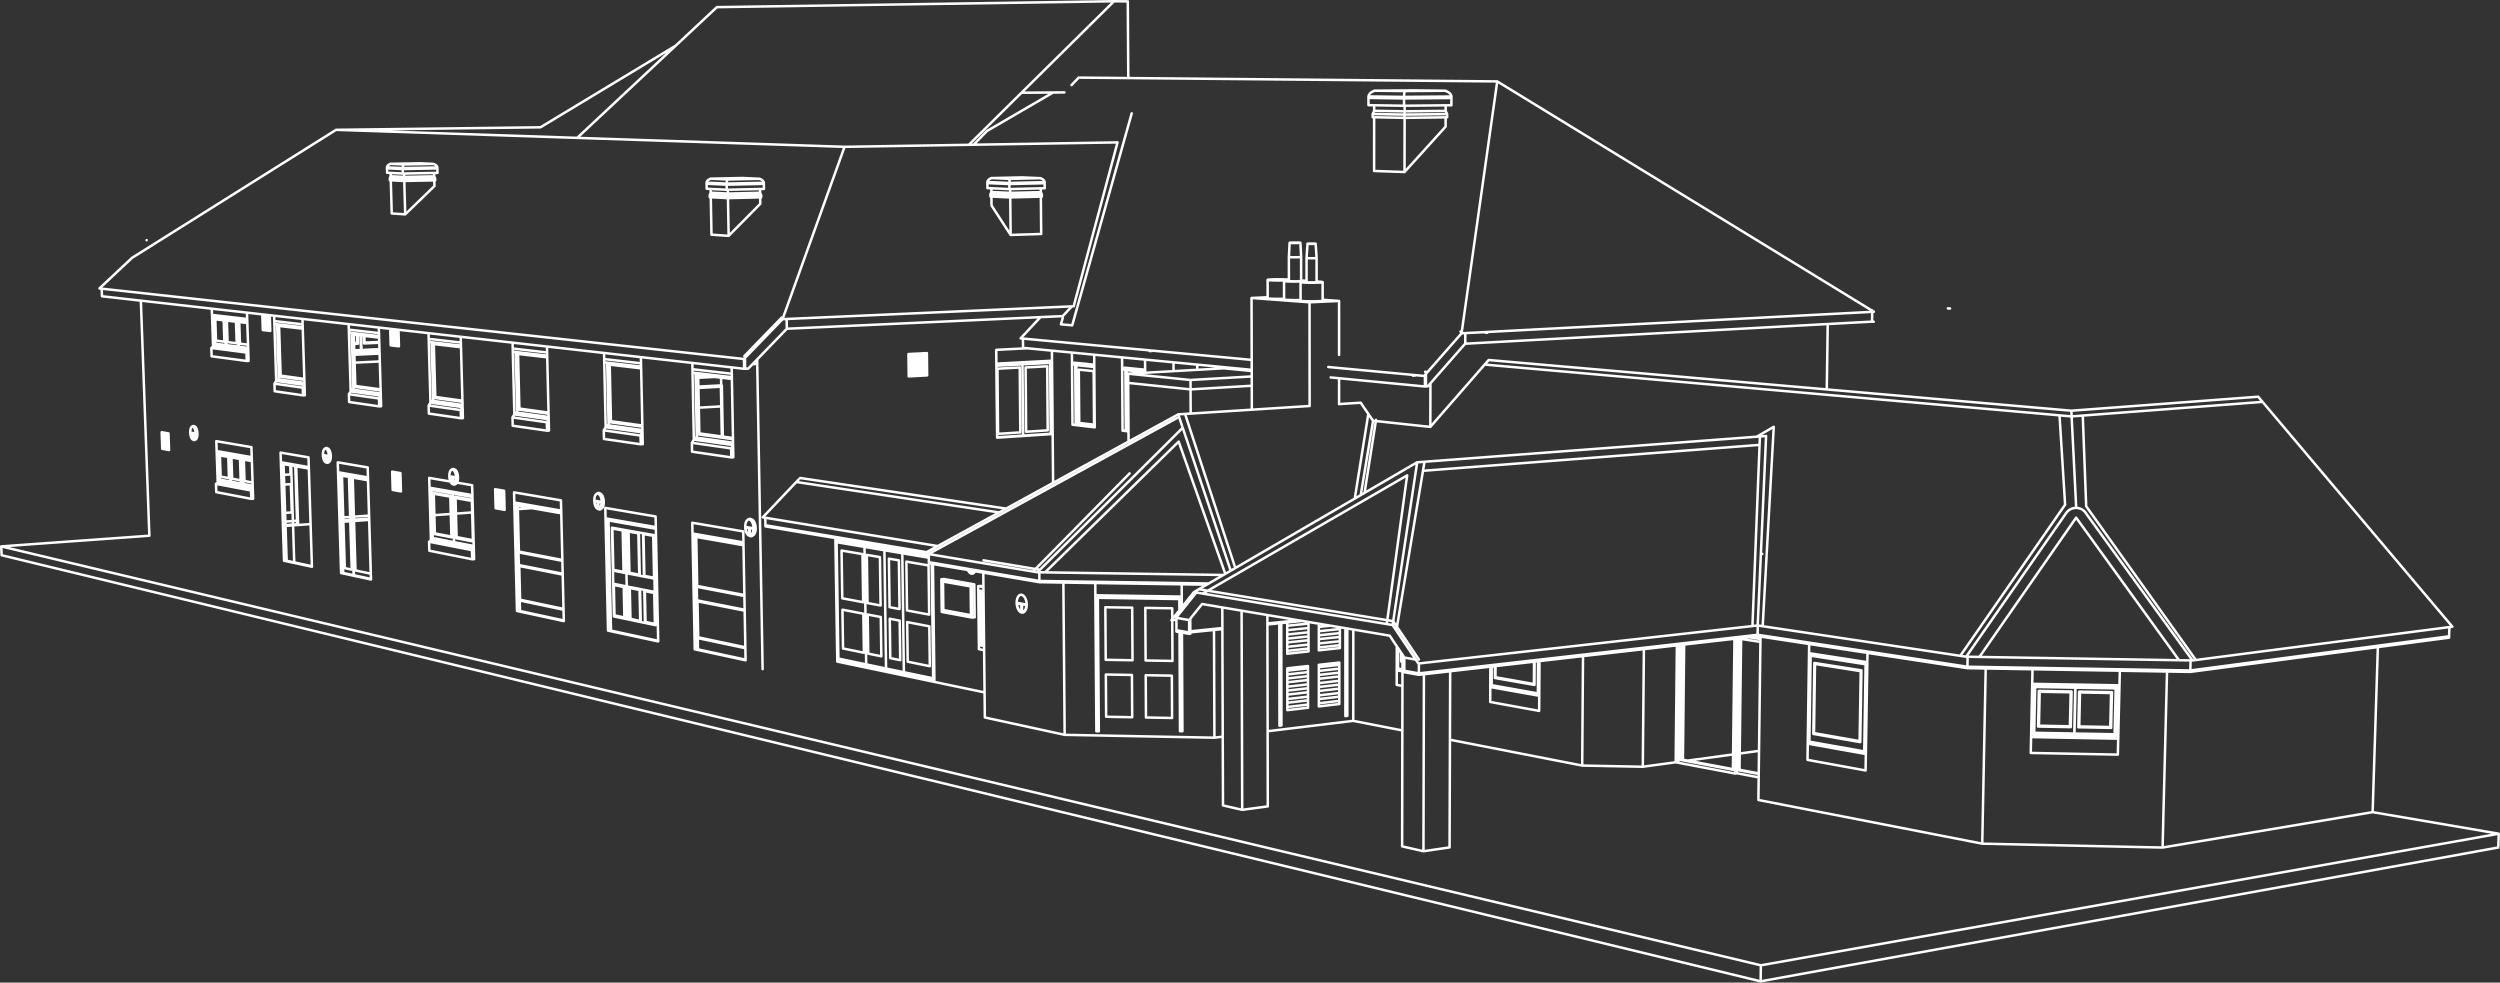 <svg xmlns="http://www.w3.org/2000/svg" xml:space="preserve" width="500" height="196.517"><rect width="100%" height="100%" fill="#333333" stroke="none"/> <path fill="none" stroke="#fff" stroke-linecap="round" stroke-linejoin="round" stroke-miterlimit="10" stroke-width=".709" d="m91.133 96.786.159-.119m0 0 .09-.14m-22.71 7.818 1.389-.1m.74-.053 3.03-.219m17.358-1.251 3.248-.235m9.129-.658 2.81-.202m60.708 6.347-.006-.36m43.454-20.81-.125-14.258m0 0-.003-.347m0 0-.018-2.07m-59.273 35.92.021-.418m-.128-.838-.14-.36m.042 2.312.127-.316m0 0 .078-.38m-.376.927.17-.231m-.37.359.2-.128m.36-1.773-.09-.41m.127.838-.036-.428m-.231-.77-.18-.29m-.206-.197.206.197m-30.125-2.724.113-.3m0 0 .067-.36m0 0 .017-.398m0 0-.034-.406m0 0-.085-.386m0 0-.127-.341m0 0-.162-.273m-.185-.184.185.184m-.382-.27.197.086m-81.27-13.492.143.068m.136.153-.136-.153m.256.382-.12-.229m.216.516-.096-.287m.064 1.864.078-.258m.02-.991-.066-.328m.046 1.32.043-.31m.007-.338-.03-.344m.023.683.007-.339M65.51 89.68l.159.074m.15.163-.15-.163m.284.406-.133-.243m.24.548-.107-.305m.177.651-.07-.346m.042 1.394.05-.325m.01-.358-.032-.365m.022.723.01-.358m-27.035-3.283.126-.11m26.499 4.663.142-.114m54.338 9.43.179-.123m74.52 21.82-.074-6.588m-6.075-1.062 6.075 1.062m1.302.317.524.09m138.454 35.175.24-23.382M150.683 72.648l.761-.039M78.346 42.692l2.693.179m0 0 5.846-5.651m55.411 9.717 3.434.228m0 0 6.326-6.4m62.677 20.493 8.773-32.779m-21.377 18.51 6.11-.194m6.059-29.774 1.442-1.5m69.401 59.302.05.005m.873 10.552 8.895-10.2m-20.34 8.97 11.445 1.23m-12.397-2.61-1.535-2.228m2.487 3.608-.952-1.38m23.27-9.858.791-.907m-62.45 51.464 3.83-4.78m44.682 13.226-4.397-6.563m68.027 29.304 4.317.818M335.7 152.56l11.34 2.149m0 0 .379-.053m-11.828-2.117.11-.015M43.251 98.423l-.056-1.654m7.068 3.002-7.012-1.348m7.372 1.324-.36.024m.297-1.95.063 1.926m-.063-1.925-.352.27m0 0 .055 1.68m-6.93-9.466 7.02 1.227m0 0 .006.191m-6.815 4.778 7.016 1.32m-7.365-1.053 7.013 1.323m-6.664-1.59-.35.267m.334-.72-.188-5.554m.198 5.836-.01-.282m.01.282 7.016 1.317m-.01-.287.01.287m-7.026-1.6 7.017 1.313m.01.287.005.174m-7.016-1.32-.006-.171m-.205-6.025-.003-.094m-.068-1.98 7.02 1.196m-6.952.784-.068-1.98m.068 1.98 7.02 1.225m-.067-2.01.066 2.01m0 0 .004.096m-6.825 4.516.358-.023m0 0-.186-5.468m-.36-.063-.007-.189m-.73-21.437-.19-5.6m.19 5.6.359-.016m0 0-.189-5.542m-.17 5.558 7.032.903m-6.673-.919 6.67.856m-7.307 1.546-.057-1.667m.35-.262-.35.262m7.446 2.59-.363.016m0 0-7.026-.939m.288-2.102-.01-.284m.01.284 7.031.907m-.01-.288.01.288m-7.242-7.076-.042-1.25m.042 1.25 7.035.814m-.041-1.27.041 1.27m-7.031-.719-.004-.095m.004.095 7.035.816m-.004-.097.004.097m.203 6.165.006.176m-7.032-.91-.005-.173m.005.173 7.032.91m-7.382-.648 7.028.913m.354-.265-.354.265m.354-.265.064 1.941m-.418-1.676.055 1.693m-6.938-8.925-.007-.19m7.034.816.007.192m-.962 27.384.177 5.324m.097-4.872 1.616.285m-1.474 3.996-.142-4.28m-.274-.453-.118-.02m.177 5.321.118.023m1.854-.292-1.615-.3m-4.78-.885 1.675.31m-1.064-31.58-1.68-.196m2.22 5.173-.116-.015m-.18-5.339.118.014m0 0 .179 5.34m-2.22-5.173.145 4.272m5.17 23.326.176 5.322m-2.647-5.755.178 5.295m-3.038-27.573-.18-5.314m6.594.768-1.88-.22m-1.38 32.36-.116-.021m1.495-32.338-.118-.014m-3.475 27.12.144 4.238m-.34-4.671 2.116.37m15.802.452-5.586-.952m0 0 .062 1.937m5.586.974L61.7 91.47m-16.046-.093-1.676-.295m12.198 1.373.633 19.69m0 0 5.576 1.203M46.076 96.312l-2.114-.394m2.053-4.88.178 5.295m-2.994-28.209 1.679.213m11.665 24.18.629 19.6m-8.509-15.322 1.876.35m-.931-28.21-1.619-.204m0 0-.143-4.317m0 0 1.619.19m-4.308 4.406-2.12-.271m4.534-4.765.179 5.368m-1.852 21.675.117.02m-3.158-27.612 2.12.246m.82 31.958-.143-4.253m-1.692 4.542-.18-5.271m3.968-21.305 1.88.24m-4.752-1.245-.145-4.289m.244-.377.18 5.34m2.474.316.119.015m-.297-5.382.178 5.367m22.91 26.188 3.056.536m-2.82 18.997-.044-.009m-2.51-.432.369-.03m5.605 1.319-5.974-1.289m17.675-17.07 8.581 1.496m-8.302 8.602 8.573 1.665m-37.941 2.845.363-.028m29.017-4.065-.012-.417m-11.983 8.15-3.417-.736m-2.14-.462-.605-19.956m2.701 20.408-.6-20.04m15.71.584 4.242.723m1.297.221 3.045.519m0 0 .052 1.987m0 0 .01.36m-8.59-1.856-.055-1.954m.333 12.051-.27-9.743m-12.37-4.405.059 2.007m-4.959 19.094-.045-.01m17.316-16.686-.01-.354M94.75 109.3l.01.423m-8.206-2.116-.265-9.648m-12.142 16.777-3.05-.651m-.364.955-2.096-.452m-11.465-2.47.158.033m29.224-4.544 4.253.824M67.551 92.466l5.986 1.02m-2.76 21.562-.601-20.043m-1.953 19.602-.612-20.159m.98 20.129-.608-20.063m.411.623 1.4.246m-1.762-.752 2.1.367m.22 18.927-1.398-.299M67.61 94.448l-.06-1.982m18.267 15.878 8.568 1.677m8.471-9.528.544 21.703m-8.702-13.89-3.487-.67m-1.144-8.301-3.318-.586m3.381.45.223 8.271m-3.386-.796 3.315.636m1.032.11 3.269.628m-.208-7.865-3.272-.578m3.713 12.22-.382.03m17.755-11.782.049 2.055m-8.838 20.068 9.36 2.02M86.68 98.591l3.451.608m.676 9.23 3.94.765m-8.88.952-.05-1.803m5.19-8.957.22 8.217m3.208 4.251-8.567-1.708m8.518-.126.375-.299m-.326 2.133-.049-1.834m-7.48-3.214-.226-8.215m4.31.759 3.49.615m.203 8.303-.218-8.272m.296 9.725.056 2.103m7.99-13.352 9.383 1.6m-21.836 7.397-3.448-.663m-.717 1.244 8.572 1.671m43.736-3.018.456 23.161m0 0 10.161 2.193m-10.161-2.193.4-.038M90.99 99.351l.222 8.284m-.405.795-.262-9.727m.682 8.9 3.456.666m43.772-3.72 10.192 1.736m-54.182-6.288-3.459-.61m3.474.579.22 8.34m43.797-1.602-.042-2.156m10.192 1.737.04 2.195m-45.83-7.987-.05-2.02m-16.63 9.161.378-.028m-.737.738.37-.293m53.304 12.213 9.443 1.872m-9.693-14.75 9.455 1.657m-44.912 13.119.21.045m35.152-15.02.199 10.169m-27.099-14.874-8.784-1.537m-.218-.385.54 21.602m8.687-10.169-8.694-1.676m8.925 11.463-8.686-1.834m35.574 9.933 9.522 2.052m-9.767-14.575.053 2.712m-35.404 2.139 8.764 1.889m-9.295-23.15.238 9.526m35.845 17.153.044 2.254m-27.115-17.712-8.774-1.695m35.733 6.72-.193-9.805m-26.534 14.562-8.766-1.854m-.54 2.1.383-.033m-.02-9.15.177 7.083m-.094-6.9 8.693 1.724m-.004-.17-8.772-1.736m.177 7.082.052 2.112m.022-2.26-.169-6.751m-.146-2.724.063 2.54m35.588 16.815.239.052m.042-2.412-.141-7.203m-.592-13.49.452 23.053m9.526-10.815-9.444-1.82m-.035 2.876.147 7.557m9.385-5.67-9.532-1.887m9.482-.87-9.535-1.842m9.721 12.103-9.434-1.992m9.061-18.61-9.548-1.67m9.925 22.453-9.525-2.015m-8.428-24.327-10.06-1.714m0 0 .047 2.088m.5 22.451 10.032 2.164m-10.532-24.615.5 22.451m9.557-20.697-.044-2.128m-9.12 22.789.203.044m-.7-22.39.497 22.346m-.392.036.392-.036m9.171-20.338-9.458-1.654m0 0 .49 22.036m0 0 9.434 2.033m-9.243-22.623.19 8.577m.203 9.17 2.208.463m6.096 1.28-.139-6.637m-.237-11.378-2.1-.373m-6.031 7.475 2.21.427m-2.152 2.205.145 6.537m-.145-6.537 2.21.437m-.058-2.642-.187-8.612m0 0-2.213-.392m8.32 1.475.182 8.708m-2.098-.406-.184-8.675m.184 8.675 2.098.406m-5.105-.986-.187-8.628m2.16.383.184 8.66m-2.157-.415 2.157.416m-.184-8.661-2.16-.383m-.752 11.077.143 6.564m.995.209 2.156.453m-2.298-7.029 2.157.428m-2.157-.428.142 6.576m2.015-6.148.14 6.6m.85.178 2.096.441m-2.237-7.052 2.098.415m-2.098-.415.14 6.611m-6.52-18.877.184 8.262m0 0 2.055.396m0 0-.18-8.292m0 0-2.058-.366m.286 11.291.134 6.075m0 0 1.98.415m0 0-.132-6.097m0 0-1.982-.393m3.19.6.134 6.176m0 0 1.957.41m0 0-.132-6.197m0 0-1.959-.389m5.023 7.18-.129-6.187m0 0-1.875-.372m0 0 .13 6.166m0 0 1.874.393m-5.27-18.463.178 8.241m0 0 1.966.38m0 0-.176-8.27m0 0-1.968-.35m5.112 9.232-.175-8.396m0 0-1.946-.346m0 0 .176 8.366m0 0 1.945.376M60.545 65.539l-4.827-.563m0 0 .331 10.338m0 0 4.824.668M55.81 65.188l4.74.555m.315 10.035-4.737-.653m0 0-.318-9.937m5.158 13.86-.368.02m.303-2.084.065 2.064m-.065-2.064-.351.552m0 0 .048 1.532m-5.658-.82-.049-1.514m5.707 2.334-5.658-.82m67.136 6.202 6.393.884m-.324 3.52-7.355-1.066m-17.928-5.237 6.868.96m-6.287-.993 6.285.877m-6.866-.844.581-.033m17.682 2.586 7.362 1.03m-6.553-13.206 6.29.735m.241 11.44-6.282-.867m-.465.833 6.766.944m-19.122-1.56.04 1.685m-6.904-2.658 6.864.973m-6.822.691-.042-1.664m6.904 2.658-6.862-.994m18.585-.04.008.338m7.085-12.012-6.401-.746m-.692 12.42.593-.035m.099-12.385.26 11.766m-12.285 1.665-.39.023m19.091.338.05 2.353m-24.94-18.047 5.838.683m-5.567 10.246-.27-10.929m6.102 11.733-5.832-.804m24.62 4.765-.008-.343m-6.303-1.897-.25-11.308m-.8 12.514 7.36 1.034m.05 2.353-.398.024m-7.012-3.41-.382.623m.093-13.6.28 12.638M109.44 71.241l-5.944-.694m0 0 .283 11.37m0 0 5.936.822m18.504-9.414-.014-.664m-.093 14.447.037 1.745m.348-2.377-.385.632m-6.668-14.572.278 12.533m-.967.997 7.357 1.042m-7.278-15.297.014.655m7.357.195-7.371-.85m-.04 15.977-.04-1.722m-65.52-10.174.547-.027m-.547.027 5.661.791m-5.114-.818 5.111.713m-6.016-11.792.358 11.106m.194-11.042.353 11.015m82.979 11.704.007.349m-.007-.349.603-.038m7.258 1.49-.006-.353m-7.848-.75 7.854 1.102m-7.258-1.489 7.25 1.013m.053 2.907-.406.026m-6.747-16.73.236 12.147m6.625-11.347-6.861-.8m-.746 13.17-.39.646m.128-14.04.255 13.046m7.861 1.451.045 2.43m-7.906-3.88 7.855 1.098m-59.962-8.494 5.856.817m-5.547-1.4 5.53.765m-6.409-.151.57-.031m-.562.346-.363.583m0 0 6.426.91m.367-.59-.367.59M86.09 80.52l6.43.903m-.326-12.292-.017-.621m-5.414.3 5.439.637m-.05 12.567.044 1.631m.29-3.506-5.433-.75m-.723-10.941.322 11.726m5.926 3.449-.382.022m-6.439-15.264.325 11.824m6.095-11.695-6.437-.74m.03 14.944-.043-1.611m1.326-1.713-.29-10.58m5.433 14.835-6.425-.931m.311-2.51 6.43.9m.008.32.058 2.199m-.382-14.393-5.536-.646m-.578 11.62.008.316m6.43.903-.009-.32m-5.851-12.52.3 11.008m-32.066-2.857 5.659.802m-5.31-1.348-.349.546m5.649-11.288-.018-.583m-5.282 11.325 5.661.796M54.857 64.21l.019.575m5.648.077-5.667-.652m6.047 12.773-.01-.3m9.232 1.29 6.026.843m.01.309.061 2.13M75.8 66.623l-6.033-.695m6.395 13.198-.009-.31m-6.026-.842.01.306m5.682-10.96-5.163-.602m-.52 11.562 6.026.846m-5.506-12.408.318 10.662m-1.19-10.858.343 11.452m-14.893-2.082.01.296m83.868-1.596.251 12.94m-.986 1.031 7.85 1.112m-7.736-15.83.014.677m7.867.917-.013-.687m.262 14.268-.394.655m0 0 .033 1.802m-6.511-4.583 6.85.948m-.339 3.635-7.848-1.136m7.947-15.59-7.868-.906m-.08 16.496-.034-1.778m-68.597-9.72 6.023.854m-6.036-13.769.017.594m.044 13.882-.048-1.56m6.07 2.433-6.022-.873m.308-2.124-.356.564m.348-.87.558-.029m5.13-10.721-.016-.601m.362 12.503-.359.571m.421 1.559-.375.02m-.046-1.579.046 1.58m.277-3.394-5.067-.699m31.807 5.367.008.327m0 0-.372.602m7.24.362-.376.61m-6.492-1.574 6.868.964m-7.197-14.138.016.634m6.877.8-.016-.641m0 0-6.877-.793m7.197 14.138-.008-.331m.008.33.055 2.274m-7.236-15.777.305 12.213m.28-12.145.301 12.112m-32.762-4.573 5.465.763m-5.177-1.328 5.16.713m-5.787-11.506.34 11.358M85.74 67.769l.017.612m-.017-.612-.032-1.14m6.438.728.031 1.153m-22.412-2.582-.032-1.103m6.033.681.032 1.117m-20.94-2.412-.036-1.07m5.668.64.034 1.082m42.02 4.841-.03-1.176m6.878.776.029 1.193m11.412 1.314-.027-1.218m7.373.833.026 1.235m10.285 1.184-.024-1.257m7.869.89.023 1.274M48.1 91.328l.184 5.52m8.818 8.182 2.51-.181m-1.436-8.023.18 5.662m-8.974-10.86-.003-.075m10.233 13.296-.367-11.578m-1.188-.208.057 1.82m1.29 9.266-2.325.167m1.979-11.078.346 10.911m-1.29-9.267-1.334.087m-8.306 1.914-.184-5.521m9.886 5.464-1.334.088m1.515 5.574-1.334.094m-8.852-5.756-.185-5.518m25.819 11.812-3.03.216m-.74.054-1.388.098m.018.602 1.388-.1m.74-.053 3.03-.218m65.94-22.182 4.492-.26m.304 6.044-.191-10.23m0 0-4.687.256m4.574 3.93.113 6.018m-4.687-9.97 4.559-.248m0 0 .128.015m-.157-1.558.029 1.543m-1.306-1.692-3.287.174m4.534 1.783.074 3.935m-4.57-3.69 4.496-.245M75.854 68.55l-3.032.136m.005-1.506.04 1.346m.04.004 2.943-.132m-4.348-1.373.051 1.713m0 0-.745.032m-.005-.151.656-.03m.736 1.416-1.349.062m.613-1.478-.046-1.575m1.493 1.516-.039-.004m-1.275.216-.784.035m.733-1.748.051 1.713M72.296 70l-.085-2.893m3.68 2.727L72.297 70m-.187-2.905.086 2.91m.711-1.481 2.944-.132m.004.151-3.032.137m-1.323-.087-.047-1.574m.14 1.723-.039-.004m-.054-.145-.04-.004m4.447 1.726-5.046.234m.013.401 5.044-.236m129.534-1.059-6.207.317m.182 17.563 11.106-.732M70.865 70.7l5.045-.235m-.01-.37-5.046.233m.066 2.204 5.043-.242m76.56 61.537-1.076-61.04M91.583 95.83l.013-.377m-.373-1.326-.166-.174m.429.752-.116-.322m-.313-.43-.176-.079m.489.509-.147-.256m.373 1.326-.033-.383m0 0-.077-.365m-.06 1.752.099-.285m0 0 .058-.342m59.861-23.222-.013-.734m.016.91-.003-.176M28.17 60.13l1.702 47.014m169.401-34.351.003.35m-17.586-2.331 3.683-.188m0 0 .055 4.451m0 0-3.68.201m0 0-.058-4.464M91.382 96.527l.043-.069M78.042 65.763l.095 3.302m0 0 1.65.198m0 0-.093-3.312m-27.232-3.077.102 3.133m0 0 1.484.177m0 0-.101-3.142M33.689 86.678l-1.352-.23m0 0 .118 3.313m0 0 1.352.24m0 0-.118-3.323m133.768 45.64-.003-.229m19.424 4.06-19.424-4.06m-.139-23.653.356 23.279m-.587-23.741 18.675 3.136m.83 1.699.29 23.34m49.603 10.09h-.485m.356-26.916.01 2.127m.024 5.055.095 19.733m6.317-20.249.082 21.549m26.58-4.372-.378.055m.382-17.519-.004 17.464m-.377.055.003-17.583m-13.225-.984.038 20.486m.387-.056-.387.056m.35-20.526.037 20.47m1.174-8.615 4.137-.467m-4.139-.306 4.138-.464m-4.135 2.11 4.137-.47m0-.87v.87m-.002-1.64v.77m-4.137.467v-.773m.002 1.646v-.873m-28.32-1.43 5.229.091m-14.807-15.574.197 26.705m6.677-2.815-5.21-.096m0 0-.061-8.449m14.702-15.096-16.305-.248m14.807 15.573.043 8.464m.028-21.936.012 2.18m-5.262 19.659-.05-8.457m5.354-2.856-5.371-.09m-10.05-13.033.202 27.2m7.108-11.269.054 8.454m-5.368-21.996 5.369.084m2.623.04 5.38.084m-7.937 10.39-5.36-.09m-8.215 15.01-.256-30.457M236 146.24l-.097-19.821m-.022-4.364-.011-2.25m-16.108 26.457h-.484m15.138-2.667-5.223-.097m-8.025-8.596 5.218.091m90.054 18.121.161-21.897m115.915 38.295.889-35.21m41.12 28.127 1.045-33.01m-204.91-3.514-.008 18.27m125.797 24.56.69-35.042m-148.7 28.274-.12-39.831m36.372 48.113.09-35.399m-5.177-1.136.892.158m-.885-4.245-.007 4.087m.62-1.409.274.048m-.27-1.804-.004 1.756m-.876 1.766v-.402m.976-1.505.174.031m-.17-1.495-.004 1.464m-.976 1.505.008-4.424m.248 4.47-.256-.046m0 .402 1.147.204m-1.153 2.707.005-2.911m1.142 3.12-1.147-.209m28.49 5.2-9.789-1.787m.285-3.353 9.249 1.644m0 0 .038-6.443m-9.27 1.059-.017 3.74m8.564-.055.028-4.664m-7.934 3.277 7.906 1.387m-7.895-3.76-.01 2.373m.116-2.385-.01 2.24m-1.05 4.94.015-2.989m9.835-5.194-.04 6.523m-9.795-1.329 9.792 1.747m-1.065-2.349.026-4.469m-7.718 3.12 7.692 1.35m-8.727.601v-.411m9.794 1.74-.003.418m-.273-.467.276.05m-9.794-1.741.017-3.662m.252 3.709-.269-.047m9.791 2.158-.018 3.029m65.019 8.105.279-17.436m-.28 17.436.328.059m.288-17.9-.288 17.9m.288-17.9-11.658-1.808m-.252 17.643.252-17.643m.067 17.698-.319-.055m.566-17.143-.247 17.198m11.255-15.485-11.008-1.713m-.573 17.59 11.622 2.073m.006-.455-.006.455m-11.296-2.465 10.976 1.951m-11.302-1.559.007-.447m-.053 3.694.046-3.247m11.57 5.368-11.616-2.12m11.668-1.175-.053 3.295m-.838-20.022-9.403-1.48m.122.197-.2 13.834m.078-14.03-.206 14.185m-.863-16.142.026-1.839m10.315 5.434-9.15-1.442m-.328 13.99 9.382 1.646m1.443-17.847-.03 1.865m-10.666 14.18 9.126 1.601m.127.201.227-14.353m-.354 14.152.223-13.993m34.691 12.329.194-9.164m7.857 9.313-.004.148m-.03-.149-8.017-.148m.193-9.164 8.028.138m-.174 9.323 8.033.148m-15.129-1.86 6.2.113m.163.167-6.534-.12m-1.467 5.287 17.416.331m-8.508-13.389-.205 9.174m-8.41-9.94 17.453.3m-.33 13.855.077-3.188m-.721-.878-8.035-.148m-8.67.702-.067 3.18m.353-16.742-.06 2.92m17.2 10.966.253-10.667m-17.454-.3-.225 10.643m.617-.704 8.015.15m7.367-8.256-6.22-.109m-9.085-1.247-.205 9.708m0 0 16.466.305m0 0 .232-9.729m.492-.46.07-2.927m-9.827 4.318-6.206-.108m14.984 8.653.004-.148m-.866-1.45.16-6.806m-6.22-.109-.152 6.8m-1.534-6.993-.159 7.126m1.693-.133 6.212.114m-14.438-.101.152-7.119m6.218 7.072.152-6.798m-7.303 8.1-.003.147m16.81 1.028-17.427-.324m8.637-.703-.004.149m-6.916-8.505-.145 6.793m-.019-6.959 6.54.113m1.364 7.153.16-7.127m6.555.115-.168 7.133m-6.387-7.248 6.555.115m-7.295-.905 8.046.139m0 0-.217 9.183m.482-9.328-16.492-.284m7.976 9.464.205-9.174m7.127 8.038-6.547-.12m-196.6-26.393-.018-2.455m17.285.256.012 2.461m0 0-17.28-.262m109.49 34.29.218-23.527M148.825 73.758l-.036-1.967m.243 1.956-.207.011M20.397 59.252l-.057-1.517m131.107 15.05-.944.048m6.828-9.038.033 1.956m0 0h-.001m-49.267-40.29-40.878.504m67.93-16.836L108.096 25.46M26.395 51.58l-6.503 6.105m47.326-31.72L26.395 51.58M168.91 29.363 156.512 63.83M143.375 1.43l-8.227 7.699M222.808.25l-18.506 18.295M225.558.273l-2.75-.023m2.848 15.362-.098-15.34M86.765 32.818v-.034m0 0-2.716-.124m0 .006v-.006m.005.169-.004-.135m-3.291.231-.001-.034m6.127 4.33-.03-1.15m-8.793-3.305 5.987-.106m-5.986.14-.001-.034m8.77 2.505-.018-.681m-5.986.799-.02-.684m.02.684-2.695-.139m0 0-.02-.663m2.715.802 6.004-.118M81.04 42.87l-.188-6.68m-2.872-.148-.012-.397m2.822.546-.011-.4m0 0-2.811-.146m9.064.42-.01-.398m0 0-6.243.125M77.4 33.657l-.005-.186m3.15.338-.006-.187m6.937.059-.006-.186m.006.186-6.932.128m0 0-3.144-.152m.026.895-.026-.895m9.431 1.613.188.398m-6.242.125.05-.405m-3.432-1.917 3.144.15m0 0 6.931-.126m-9.966-.312.065-.083m0 0 .079-.078m-.253.45v-.01m.022-.096.036-.093m0 0 .051-.09m-.108.279.02-.096m6.63-.675.003.002m-6.099.146.112-.04m-.324.153.1-.061m-.19.131.09-.07m.1-.061.112-.052m6.053-.176-5.81.102m5.81-.102.043.028m-5.872.08.02-.006m-.228 2.88.166-.396m9.213-2.044.056.09m-.126-.174.07.084m-.466-.347.114.052m-.362-.128.01.003m.457.187.095.07m-.2-.132.105.062m.095.07.082.08m-.51-.305.114.04m-8.535 9.835-.19-6.64m2.604-3.128-.038.044m-.18.644v.01m.032-.294-.016.092m.062-.259-.025.081m-.048.273-.006.097m.11-.524-.031.073m-.062.259-.01.095m.136-.492-.034.065m.072-.12-.038.055m-.09.22-.02.085m6.871.06.026.098m0 0 .002.009m-6.669-.609-.003.003m6.602.406.042.094m.057 1.187-.024-.895m-6.906 1.028-.026-.9m71.424 1.987v-.038m0 0-3.461-.158m0 .007V35.6m.004.227-.003-.189m-2.985.295v-.038m6.532 4.87-.023-1.297m-9.949-3.733 6.424-.135m-6.423.173v-.038m9.932 2.83-.013-.765m-6.429.916-.014-.769m.014.769-3.438-.177m0 0-.014-.749m3.452.926 6.442-.151m-6.287 8.6-.138-7.542m-3.64-.187-.007-.45m3.593.639-.008-.451m0 0-3.585-.188m10.29.477-.008-.449m0 0-6.697.16m-4.208-2.432-.004-.21m4.015.403-.004-.211m7.44.047-.004-.21m.004.21-7.436.164m0 0-4.012-.193m.02 1.01-.02-1.01m10.696 1.823.21.45m-6.698.159.046-.458m-4.258-2.185 4.012.193m0 0 7.437-.163m-11.322-.354.076-.095m0 0 .09-.087m-.293.507.001-.01m.025-.109.042-.105m0 0 .059-.101m-.126.314.025-.108m7.163-.777.003.002m-6.552.18.128-.045m-.37.173.115-.069m-.22.148.104-.079m.116-.069.127-.06m6.512-.212-6.234.13m6.234-.13.038.03m-6.294.106.022-.006m-.29 3.251.192-.447m10.49-2.304.063.102m-.142-.197.079.095m-.528-.393.13.06m-.412-.145.014.004m.517.211.106.08m-.225-.15.119.07m.106.08.094.088m-.579-.344.13.046m-9.803 11.095-.141-7.491m3.37-3.513-.034.05m-.162.73v.01m.03-.33-.015.102m.057-.292-.023.091m-.044.309-.005.11m.098-.593-.026.083m-.057.292-.01.108m.123-.557-.03.074m.064-.137-.034.063m-.079.248-.019.098m7.377.05.03.11m0 0v.01m-7.203-.673-.004.005m7.13.443.047.105m.05 1.34-.016-1.01m-7.418 1.18-.02-1.017M39.129 87.892l-.166.094m-.095-2.71.145.164m.23.55.07.348m-.3-.898.128.244m-.424-.48.151.073m.273.407.102.305m.102.715-.007.36m-.769-1.836.148-.023m.181.074-.18-.074m-.577 1.991-.066-.327m0 0-.03-.343m.05-.647.077-.258m.462 2.313-.143-.069m-.254-.382-.096-.287m.428-1.968-.166.093m0 0 .14-.022m-.491.889.043-.309m.804 1.926-.126.108m-.601-2.292.105-.19m1.036.907.032.366m-1.3-.178.007-.338m-.007.338 1.087.182m-.03-.344.03.344m-.096-.671.066.327m-.162-.615.096.288m-.216-.517.12.229m-.256-.382.136.153m-.278-.221.142.068m-.407.064.126-.11m.37 2.592-.14.021m-.142-.069-.135-.153m.726-.357-.077.26m.127-.907-.007.339m-.12.567-.106.19m-.543-.092-.12-.229m.89-.436-.044.308m-.267.653-.181-.074m.329.052-.148.022m.394-.34-.112.202m.241-.806-.046.329m0 0-.083.274m-.112.203-.134.116m.09-.674.041-.29m-.114.534.073-.244m-.172.423.1-.179m-.219.281.119-.102m-.219.118.1-.016m-.14-1.138.04 1.154m.437-1.074-.477-.08m.472.322.005-.242m-.545-.08-.464-.078m.504 1.206-.04-1.128m-.056 1.08.096.048m-.223-.19.127.143m-.238-.356.111.213m-.2-.48.09.267m-.15-.572.06.304m-.081-.535.02.23m27.644 5.595-.172.099m-.088-2.865.16.174m.255.583.076.369m-.33-.952.141.259m-.471-.511.169.078m.302.433.113.324m.11.757-.01.38m-.85-1.949.166-.023m.187.077-.187-.077m-.644 2.102-.071-.346m0 0-.032-.364m.06-.683.087-.272m.504 2.45-.16-.074m-.283-.407-.105-.304m.477-2.079-.171.099m0 0 .156-.022m-.556.935.05-.326m.89 2.044-.142.114m-.66-2.43.12-.2m1.14.967.034.388m-1.441-.2.01-.357m-.01.357 1.217.205m-.032-.365.032.365m-.103-.712.071.347m-.177-.652.106.305m-.239-.548.133.243m-.284-.406.151.163m-.31-.237.16.074m-.459.062.143-.114m.398 2.745-.156.02m-.16-.074-.15-.164m.816-.368-.088.272m.148-.956-.01.357m-.138.599-.12.2m-.608-.104-.133-.243m1-.452-.051.327m-.32.684-.186-.078m.353.056-.167.022m.446-.356-.127.213m.274-.85-.053.347m0 0-.094.29m-.127.213-.152.121m.12-.708.048-.308m-.13.564.083-.256m-.196.444.113-.188m-.247.296.134-.108m-.246.122.112-.014m-.15-1.206.038 1.22m.496-1.13-.533-.09m.526.346.007-.256m-.61-.09-.52-.087m.557 1.279-.036-1.192m-.07 1.143.106.049m-.247-.202.14.153m-.264-.38.124.227m-.222-.51.098.283m-.164-.607.066.323m-.088-.566.022.243m26.485 5.447-.177.105m-.08-3.013.177.185m.278.614.082.39m-.36-1.004.155.272m-.52-.541.187.084m.333.457.123.342m.117.797-.013.4m-.931-2.057.184-.023m.193.081-.193-.081M89.976 96l-.077-.365m0 0-.033-.383m.07-.716.099-.286m.544 2.582-.176-.08m.1-2.935-.176.104m0 0 .173-.021m-.621.978.057-.342m.975 2.157-.159.119m-.717-2.562.133-.21m1.245 1.026.035.408m-1.582-.222.013-.374m-.013.374 1.349.228m-.034-.384.034.384m-.11-.75.076.366m-.192-.687.116.322m-.262-.579.146.257m-.313-.43.167.173M90.5 93.9l.176.08m-.508.06.159-.12m.425 2.892-.173.02m-.176-.08-.166-.174m.907-.38-.1.286m.17-1.004-.012.376m-.158.628-.133.209m-.674-.115-.146-.257m1.111-.465-.058.342m-.372.714-.193-.08m.377.059-.184.021m.495-.37-.142.223m.31-.89-.062.364m0 0-.106.304m-.142.222-.17.126m.153-.742.055-.322m-.148.591.093-.269m-.219.467.126-.198m-.276.309.15-.111m-.274.125.124-.014m-.159-1.269.035 1.283m.557-1.184-.592-.099m.583.37.01-.27m-.677-.1-.576-.098m.61 1.351-.034-1.254m-.084 1.2.118.054m-.273-.216.155.162m-.29-.4.135.238m-.243-.538.108.3m-.18-.64.072.34m-.094-.597.022.257m-56.347-6.025-.011-.321m-1.132-2.442.008.215m0 0 1.051.18m0 0-.008-.216m0 0-1.052-.18m.092 2.578 1.052.186m-1.135-2.548.012.353m.06 1.689.011.32m-.023-.64.012.32m-.022-.623.01.303m-.024-.687.014.384m-.027-.746.013.362m-.024-.682.011.32m1.04-.14-.012-.352m.024.674-.011-.321m.024.684-.013-.363m.027.747-.014-.384m.024.689-.01-.305m.022.625-.012-.32m-1.089-1.234 1.052.182m-1.063-.502 1.052.18m-1.028.502 1.052.183m-1.038.2 1.052.184m.01.305-1.052-.185m1.064.505-1.052-.185m47.65 9.192-1.644-.292m0 0-.105-3.651m1.496 3.488-.01-.353m-1.35-2.714.006.237m0 0 1.28.22m0 0-.007-.238m0 0-1.28-.22m.082 2.842 1.28.226m-1.355-2.83.012.39m-.154-1.048 1.645.28m0 0 .105 3.663m-1.543-1.034.01.353m-.02-.706.01.353m-.02-.687.01.334m-.022-.756.012.422m-.023-.822.011.4m-.021-.753.01.353m1.269-.132-.012-.39m.022.744-.01-.354m.021.755-.011-.4m.023.823-.012-.423m.022.758-.01-.335m.02.689-.01-.354m-1.312-1.38 1.279.221m-1.29-.575 1.28.22m-1.258.533 1.28.223m-1.268.199 1.28.224m.009.335-1.28-.225m1.29.579-1.28-.226m22.271 4.719-1.785-.318m0 0-.097-3.8m1.609 3.642-.01-.368m-1.455-2.835.007.248m0 0 1.388.237m0 0-.006-.248m0 0-1.388-.237m.076 2.957 1.388.246m-1.457-2.955.01.404m-.162-1.091 1.785.304m0 0 .097 3.814m-1.67-1.089.009.367m-.02-.734.01.367m-.017-.715.008.348m-.02-.787.012.44m-.023-.856.01.416m-.02-.784.01.368m1.379-.128-.01-.407m.02.775-.01-.368m.02.785-.01-.417m.021.857-.01-.44m.02.79-.01-.35m.02.718-.01-.368M99.2 99.304l1.388.24m-1.397-.608 1.388.24m-1.369.544 1.389.241m-1.377.198 1.388.242m.009.35-1.389-.244m1.398.612-1.388-.245M79.534 68.817l-.01-.356M78.168 65.8l.007.24m0 0 1.283.145m0 0-.006-.24m0 0-1.284-.145m.082 2.865 1.284.152m-1.36-2.777.012.391m.054 1.879.01.355m-.02-.71.01.355m-.02-.693.01.337m-.022-.763.012.426m-.024-.829.012.403m-.022-.76.01.357m1.274-.21-.012-.393m.022.75-.01-.357m.021.762-.011-.405m.024.832-.013-.427m.023.765-.01-.338m.02.694-.01-.356m-1.318-1.317 1.284.147m-1.294-.504 1.284.147m-1.262.613 1.283.149m-1.271.277 1.284.15m.01.338-1.284-.15m1.294.506-1.284-.151m-24.423-2.546-.01-.339m-1.232-2.516.007.227m0 0 1.155.13m0 0-.008-.227m0 0-1.154-.13m.088 2.718 1.154.137m-1.235-2.628.012.37m.058 1.783.011.338m-.022-.675.011.337m-.022-.657.011.32m-.024-.725.013.405m-.025-.787.012.382m-.023-.72.011.338m1.144-.206-.012-.372m.023.711-.011-.339m.023.723-.012-.384m.025.788-.013-.404m.024.726-.011-.322m.021.66-.01-.338m-1.19-1.243 1.154.133m-1.166-.471 1.155.132m-1.132.588 1.155.135m-1.142.27 1.155.134m.01.322-1.154-.136m1.165.473-1.154-.136m67.582 36.473-.183.112m-.071-3.183.197.197m.308.653.089.41m-.397-1.063.172.29m-.578-.578.209.091m.37.486.135.364m.126.842-.018.423m-1.028-2.183.206-.023m.199.085-.2-.085m-.793 2.325-.084-.385m0 0-.035-.405m.084-.756.112-.3m.592 2.731-.196-.086m-.347-.458-.126-.34m.588-2.303-.183.11m0 0 .194-.02m-.701 1.026.067-.36m1.076 2.288-.178.124m-.786-2.713.15-.22m1.37 1.094.037.431m-1.753-.248.017-.396m-.017.396 1.508.254m-.035-.406.035.406m-.12-.792.085.386m-.21-.727.126.34m-.289-.613.162.273m-.347-.457.185.184m-.382-.27.197.086m-.569.06.178-.126m.458 3.058-.194.02m-.196-.087-.185-.185m1.017-.392-.113.3m.197-1.058-.017.398m-.18.66-.15.22m-.754-.128-.162-.273m1.246-.48-.067.361m-.437.747-.199-.084m.405.064-.206.02m.556-.385-.16.234m.352-.937-.071.384m0 0-.12.32m-.16.233-.19.131m.19-.779.064-.34m-.17.623.106-.283m-.248.49.142-.207m-.31.323.168-.116m-.307.13.14-.014m-.17-1.342.03 1.356m.63-1.244-.66-.112m.649.397.012-.285m-.755-.112-.644-.11m.673 1.433-.03-1.323m-.101 1.266.131.057m-.303-.23.172.173m-.323-.427.15.254m-.268-.572.118.318m-.196-.677.078.36m-.101-.631.023.271m106.452-14.406.001.122m-6.581-1.292-.08-10.715m-3.363 10.695 3.573.425m-3.797-.451.224.026m.477-.33 2.966.35m-3.767-12.385 3.805.378m-3.088.99.084 10.667m-.572-11.556.095 11.886m3.485-11.528-3.58-.358m3.457 1.19-2.97-.3m-.716-1.369.1 12.339m10.247 1.216.303.036m-.616-12.595 3.942.391m-3.707.095.078 12.073m3.633-11.701-3.71-.372m-.155 12.046.232.027m-.313-12.559.081 12.532m-25.889-13.295 11.132-.594m-10.793 14.573 4.446-.29m6.474.321-.379-.046m0 0-5.525.364m0 0-5.202.342m5.803-1.111 4.315-.282m.86-13.871-.379-.038m.004.406.124 14.19m-.706-13.495-4.323.234m-1.174.01-4.456.24m4.564 12.736-.108-12.976m-4.456.24.118 13.027m4.88-13.91.136 14.258m.496-13.625.105 12.856m4.315-.282-.096-12.808m16.176 1.48 12.48 1.26m0 0 12.243-.71m-12.235 2.59.023 4.831m-12.499-6.126 12.476 1.296m-12.488-3.141.012 1.845m12.468-.585.008 1.88m0 0 12.24-.73m34.783-2.32.056-.004m-.204 2.471.006-2.308m.192 2.296-.198.012m8.063-8.558-.024-.002m81.42-6.679-.131.008m.13-.008-.16-.01m.16.01v.088m-.003.218-.032 1.96m-85.262-46.12v-.056m0 0-6.126-.073m0 .003v-.003m0 .118v-.063m-2.083.137v-.056m8.186 7.118.006-1.864m-14.294-5.328 8.185-.062m-8.185.117v-.055m14.299 4.036.004-1.113m-8.21 1.207.003-1.122m-.003 1.122-6.097-.11m0 0v-1.108m6.097 1.218 8.205-.094m-8.229 12.231.021-10.836m8.198 1.761-8.219 9.075m-6.368-10.962v-.643m6.358.769.001-.648m0 0-6.359-.12m14.887.662.003-.644m0 0-8.53.102m-7.202-3.337.001-.3m7.117.402v-.305m9.472.22V19.3m0 .301-9.472.086m0 0-7.118-.102m0 1.447v-1.447m15.44 2.59.292.645m-8.53.102.032-.653m-.023 12.137-6.086-.215m-1.124-14.907 7.118.098m0 0 9.472-.082m-16.395-.481.113-.136m0 0 .133-.126m-.44.727v-.014m.04-.155.064-.151m0 0 .09-.145m-.194.45.04-.154m9.282-.986v.003m-8.371.127.188-.064m-.545.249.17-.1m-.324.213.154-.113m.17-.1.187-.085m8.35-.18-7.942.06m7.942-.06.021.05m-7.973.013.01-.002m-.518 4.661.293-.642m15.262-3.326.088.145m-.2-.282.112.137m-.759-.563.187.086m-.594-.206.007.002m.76.304.153.114m-.326-.214.172.1m.154.114.134.126m-.834-.49.188.064M274.82 34.191l.01-10.74m6.108-5.182-.021.067m-.103 1.032v.015m.021-.473-.01.147m.037-.415-.015.129m-.03.44-.003.157m.065-.841-.017.115m-.037.415-.007.153m.079-.786-.019.103m.039-.19-.02.087m-.05.347-.012.139m9.412.22.038.155m0 0v.015m-9.325-1.089v.002m9.221.765.066.151m.033 1.922.004-1.45m-9.474 1.548.003-1.462m18.636-3.404-7.137 50.38m-94.94-40.448-2.64 2.73m15.895-10.447-13.255 7.717m10.766 9.459v-.039m0 0-3.784-.156m0 .006v-.006m.003.236-.002-.198m-2.338.292v-.038m6.221 11.024-.067-7.467m-9.92-3.715 6.103-.134m-6.103.172v-.038m9.912 2.816-.007-.76m-6.111.91-.008-.764m.008.764-3.765-.176m0 0-.008-.748m3.772.924 6.119-.15m-6.035 8.56-.075-7.506m-3.966-.188-.004-.446m3.93.634-.004-.449m0 0-3.926-.185m10.29.474-.003-.446m0 0-6.362.157m-4.531-2.42-.002-.208m4.395.4-.002-.21m7.065.048-.002-.209m.002.21-7.063.162m0 0-4.393-.192m.01 1.004-.01-1.004m10.686 1.814.207.448m-6.362.157.036-.455m-4.57-2.173 4.394.19m0 0 7.063-.161m-11.326-.352.076-.095m0 0 .091-.086m-.297.504v-.01m.026-.108.044-.105m0 0 .06-.1m-.13.313.026-.108m6.851-.773.002.002m-6.233.179.13-.045m-.374.172.117-.07m-.222.149.105-.08m.117-.068.127-.058m6.204-.212-5.923.13m5.923-.13.028.031m-5.972.103.02-.005m-.319 3.236.198-.446m10.514-2.293.062.102m-.14-.196.078.094m-.526-.39.13.059m-.412-.144.015.004m.515.21.107.08m-.225-.15.118.07m.107.08.093.087m-.578-.342.13.045m-6.25.09-.027.049m-.123.727v.011m.024-.33-.012.103m.044-.29-.018.09m-.033.307-.004.11m.075-.59-.02.082m-.043.291-.008.107m.093-.554-.022.073m.047-.137-.025.064m-.06.247-.014.097m7.01.05.028.109m0 0v.01m-6.884-.67-.003.005m6.813.442.045.105m.04 1.333-.009-1.006m-7.052 1.174-.01-1.011m-3.563 4.284-.019-1.786m.019 1.786 3.82 5.897m-16.968 27.79-.003-.256m-.045-3.572-3.152.161m.05 3.838 3.15-.171m-3.2-3.667.004.302m0 0 .004.286m-.004-.286 3.152-.163m0 0-.004-.3m-3.106 3.743.004.256m-.008-.623.004.367m-.01-.823.006.456m-.012-.908.006.452m-.012-.868.005.416m-.016-1.277.011.86m-.017-1.302.006.442m3.146-.605-.003-.286m.01.727-.007-.44m.022 1.713-.005-.415m.01.866-.005-.45m.012.905-.006-.455m.01.821-.003-.366m-3.169-1.154 3.151-.167m-3.162-.694 3.152-.164m-3.136 1.44 3.152-.167m-3.174-1.55 3.152-.164m-3.118 2.79 3.152-.17m-3.157-.286 3.15-.17m-3.14.993 3.151-.17m18.318 46.948-.105-.447m0 0-.038-.467m.126-.867.156-.34m.741 3.17-.26-.109m-.456-.542-.164-.398m.586-2.503.26-.015m-.96 1.15.097-.413m1.4 2.682-.243.134m-1-3.156.205-.247m-.488 1.454.03-.454m-.03.454 2.016.36m-.039-.468.039.468m-.144-.918.105.45m-.27-.847.165.397m-.377-.718.212.32m-.457-.542.245.222m-.506-.328.261.106m-.762.044.24-.135m.555 3.538-.26.013m-.26-.108-.245-.222m1.371-.404-.158.341m.285-1.21-.03.457m-.255.753-.206.246m-1.007-.183-.211-.32m1.679-.496-.097.412m-.052-.061.091-.389m-.238.71.147-.321m-.342.552.195-.232m-.422.358.227-.126m-.414.136.187-.01m-.202-1.552.015 1.562m.869-1.404-.884-.158m.862.485.022-.327m-1.01-.164-.862-.153m.876 1.68-.014-1.527m-.161 1.453.175.073m-.403-.28.228.207m-.425-.505.197.299m-.349-.67.152.371m-.25-.788.098.417m-.124-.73.026.313m-9.126-6.27-.243-.099m-.426-.51-.05-.122m1.186.585-.224.13m0 0-.243.016m-.243-.099-.229-.207m1.179-.182-.048.106m0 0-.192.236m-.939-.16-.197-.303m1.288.151.02-.042m-.2.264.18-.222m-.392.345.212-.123m-.386.133.174-.01m-.18-.487.006.497m-.118-.037-.006-.48m-.158.412.164.067m-.376-.26.212.193m-.396-.474.184.282m-.198-.317.014.035m-43.148-6.948-.187.119m-.06-3.36.22.21m.339.692.097.434m-.437-1.126.19.307m-.642-.615.233.098m.41.517.149.385m.136.89-.023.446m-.481-2.155-.191-.083m-.464-.076.23-.022m-.883 2.45-.092-.409m0 0-.036-.428m.098-.797.128-.315m.643 2.888-.218-.093m-.384-.486-.14-.361m.654-2.427-.187.118m0 0 .217-.02m-.79 1.076.077-.38m1.188 2.426-.2.13m-.86-2.871.169-.232m1.506 1.165.039.457m-1.94-.278.021-.417m-.02.417 1.681.284m-.036-.428.036.428m-.127-.837.09.41m-.23-.771.14.361m-.32-.65.18.289m-.386-.487.207.198m-.426-.29.22.092m-.635.057.199-.129m.492 3.231-.217.018m-.218-.093-.206-.197m1.139-.403-.128.316m.226-1.115-.02.42m-.206.695-.17.23m-.84-.143-.18-.29m1.395-.493-.077.38m-.743.682-.19-.082m.654.162-.23.02m.623-.401-.18.244m.399-.985-.082.405m0 0-.137.336m-.18.244-.213.137m-.23.02-.234-.1m.7-.737.072-.358m-.193.656.12-.298m-.28.515.16-.217m-.348.337.188-.12m-.344.134.156-.014m-.182-1.418.026 1.432m.712-1.307-.738-.125m.723.425.015-.3m-.843-.127-.718-.121m.743 1.519-.025-1.398m-.12 1.335.145.063m-.338-.247.192.184m-.358-.453.166.269m-.296-.606.13.337m-.215-.717.085.38m-.109-.666.024.286m36.638 6.647 22.108 3.76m0 0 33.879.502m-88.67-11.642 32.223 5.379m166.223 16.524-67.754 7.72m154.286-.584 51.754-6.83m-51.754 6.83-44.578-.746m-41.954-6.39 41.954 6.39m-109.708 1.33-2.92-.52m-127.797-30.607.025 1.504m0 0 .004.22m32.682 7.398-.003-.238m22.11 4.008-.003-.247m0 0-.016-1.734m-.005-.523v-.01m0 0-11.162-1.86m11.184 1.86h-.022m27.43 12.383v-.27m48.49 8.924-2.918-.521m2.919.52.002-.287m0 0 .004-1.984m-.643-.782-2.278-.397m70.666-4.287.004-.27m0 0 .024-1.858m41.924 8.533.006-.285m0 0 .037-1.996m44.534 3.029.007-.287m0 0 .053-2.008m51.692-4.552.009-.27m0 0 .062-1.848m-209.018 6.099-.005 2.642m0 0v.288m-43.032-10.43-2.553-.445m2.553.444.011 2.484m0 0-2.551-.455m2.551.455.001.27m-.012-2.754.23-.023m0 0-.186-.032m.2 2.785-.002-.27m-.23.293.231-.023m-.003-.483 6.401-.653m9.006-.918 6.214-.634m-21.632-.328.001.263m0 0 .01 2.27m0 0 .001.213m-1.528-40.92-.9-2.68m-41.294 34.045.074 6.59m-6.146-7.653 6.072 1.063m-5.993 5.463-.08-6.526m6.147 7.653-6.067-1.127m6.5-5.509-.507.046m.58 6.542-.506.048m-5.642-7.698-.504.044m8.543 14.18-1.03-.202m-.139-12.598 1.032.181m-.893 12.417-.139-12.598m.507-.045-.507.045m.589 11.864.57.112m-.69-11.07.12 10.958m-7.739-12.806.07 5.732m0 0 5.624 1.04m-5.592-6.753.069 5.703m0 0 5.523 1.022m-5.625-1.012.102-.01m7.974 7.044.164.032m-.283-10.878.119 10.846m-.406.04.406-.04m168.902-64.25-.193 13.081m-86.713 46.344-1.183-.194m0 0-.106.775m0 0 1.172.194m.117-.775-.117.775m0 0 .74 1.106m4.167-33.653 1.464-.11m-7.437 31.688-.012-.003m3.99-28.961-3.978 28.964m3.977-28.964-39.867 23.065m35.878 5.896-35.878-5.896m37.822 7.213-.749-1.12m.75 1.12-.127.76m-1.818-2.077-.094.778m175.161-44.437 37.965 44.96M438.5 132.09l.677-.088m12.464-52.66.873 1.034m-37.359 19.48-.83-16.572m-178.68-.411 1.368-.088m-77.755 13.612-6.701 7.068m115.257-22.648 4.318-.275M160.015 95.598l-.757.799m.757-.8 41.21 6.123m35.32-16.167 9.6 28.593m168.123-32.003 37.375-2.8M159.258 96.396l40.565 6.09m74.796-18.337-2.476 14.876M411.905 83.07l1.116 17.874m4.216.304 21.942 30.754m-142.242-59.09L411.905 83.07m-16.018 48.318 39.93.658m-43.762-.877 1.176.176m-96.294-58.433-1.978 2.268m119.366 8.104-.057-1.14m-61.731 43.1 2.214-39.876m-4.262 39.844 1.048-.117m62.788-41.811 2.228-.17m-64.016 42.13 39.518 5.925m-40.704-43.83 3.4-1.97M247.064 113.61l-10.05-30.826m179.54.33 35.962-2.738m-35.963 2.737.684 18.134M209.02 114.476l26.717-26.154m176.167-5.252 2.42.214M245.06 114.777l-9.321-26.455M270.95 99.72l2.716-16.95m143.629 20.04 21.206 29.28m-25.367-29.332-19.904 28.587m-184.21-16.869 35.663.519m168.337-14.05-20.966 30.224M351.98 87.291l1.238-.094M284.9 92.35l-.303 1.811m0 0 67.318-5.186m0 0 .067-1.684m-113.2 31.137 1.002-.583m-.53.661-.145.183m0 0-.993.57m0 0 .665-.831m45.816-24.267-5.203 31.191m4.041-32.892-4.79 31.772m-43.366-.664v-.099m6.293-5.33-1.788-.294m.778.878 36.794 6.09m-35.784-6.674-1.01.584m45.527-42.073-.024 8.73m-71.566-.44 4.447.53m20.508-11.507-.004-1.04m-4.749-.457.01 1.764m29.365-17.877.293.027m-10.832 3.073-3.23.142m9.805-3.183.15-.029m2.362 3.881-.582.001m.58-3.72h-.584m1.625-.213.413.021m-4.217 3.656-.56.009m.556-3.71-.56.008m1.267 3.901-.293-.03m.288-3.687-.292-.026m-4.306-.616.557.006m-1.131-.005.574-.001m-1.125.01.55-.009m-1.042.025.492-.016m-.89.038.398-.022m-.675.05.278-.028m-.416.057.138-.03m-.126.06-.012-.03m.171.059-.16-.029m.459.055-.299-.026m.714.047-.415-.021m.921.035-.506-.014m1.066.021-.56-.007m1.136.006-.576.001m1.13-.01-.554.009m1.047-.025-.493.016m.89-.039-.397.023m.673-.05-.276.027m.279-.027h-.003m-.04-.089.043.008m-.344-.033.3.025m-.715-.046.415.02m-.919-.035.504.015m4.027.274.151.03m-3.95-.055.408-.022m3.397.137-.288.027m1.277 3.995-.563-.008m.56-3.712-.564-.008m1.71 3.718-.56.01m.558-3.729-.561.008m-2.504 3.612v-.034m-.004-3.679v-.03m.651-.143-.409.022m4.168.118.004.03m-3.978-.085.41-.022m2.726.187-.503.016m.911-.038-.408.022m.696-.05-.288.028m.434-.057-.146.03m-.012-.091.154.03m-1.201-.088.34.01m-3.402.051.29-.028m-.286.118-.151-.03m.856.079-.412-.022m.917.037-.505-.015m1.97-.053-.229.007m0 0-.255.004m0 0h-.264m0 0-.255-.003m0 0-.23-.007m0 0-.188-.01m0 0-.133-.013m0 0-.069-.013m0 0v-.014m2.007.013-.068.014m0 0-.13.012m0 0-.186.01m-1.966 3.771-.412-.023m.636-4.035.002.03m-.443-.086.29.027m-.7-.048.41.021m-.53-.025.12.004m-2.69.002.123-.004m-.821.052.29-.027m-.44.057.15-.03m-.151.061v-.031m.149.06-.149-.029m.437.056-.288-.027m.698.048-.41-.021m.912.036-.502-.015m1.061.023-.56-.008m1.14.008h-.58m1.64-.024-.5.016m1.344-.095-.147.03m-2.552.016-.274-.009m0 0-.22-.012m0 0-.153-.015m0 0-.074-.017m2.448-.014-.008.016m0 0-.092.017m0 0-.168.015m0 0-.234.011m0 0-.283.009m0 0-.313.004m0 0h-.321m0 0-.308-.005m-.84 3.735-.41-.023m1.47.047-.559-.008m5.526.228-.502.017m1.198-.07-.286.03m3.718-.023-3.286-.241m3.286.241V70.98m-7.546-10.792-.152-.032m1.362.101-.505-.017m-4.012-.298-.148-.032m-6.507-.315 11.597.865m0 0 .02 20.75m-4.674-21.24-.288-.028m1.199.068-.501-.016m6.87.159-.147.032m-2.479.275 5.91-.268m-7.697-.191-.258.008m-.56.009h-.578m-1.908-.262-.197.007m0 0-.553.01m0 0-.576.002m0 0-.56-.008m0 0-.505-.016m0 0-.416-.022m0 0-.298-.028m0 0-.159-.031m0 0-.012-.033m10.56.577-.41.024m-2.487-3.913v-.112m1.736-4.579-.229.007m.415-.016-.186.01m.317-.02-.131.01m.197-.023-.066.012m-3.132-.198-.168.013m1.561.197-.133-.01m0 0-.07-.013m-1.09-.218-.008.015m2.494.24-.255.005m-3.651-.195-.308-.004m1.72-.046-.092.016m-1.628.03-.275-.008m1.218.009-.313.003m3.329.195h-.265m-.875-.042-.001-.013m-2.188-.14h-.322m2.9.185-.187-.009m.674.019-.256-.004m0 0-.23-.006m-1.983-.196-.283.008m.517-.018-.234.01m1.78-2.69v-.01m1.57-.01.056.01m-.31.034-.185.005m.495-.039.001.01m-.71-.041.206.002m-1.069.02.107-.008m-.161.018.054-.01m.107-.008.15-.007m.185-.005.206-.002m.222.072h-.214m-.008-.072h.214m-.6.065-.152-.007m.546.014-.207-.002m.627 0-.206.002m.896 2.822-.193-2.854m-5.28 2.666-.075-.016m4.85-2.688.186.005m0 0 .153.007m-.958.056-.187-.005m-3.597 2.665-.22-.01m0 0-.153-.014m5.12-2.648-.15.007m.256-.015-.106.008m-.004-.044.108.008m-1.259-.015.185-.005m1.131.038-.054.01m-1.516 0-.056-.009m.163.017-.107-.007m-3.784 2.64.142-2.84m.394.032-.195-.009m.494-.073.275-.003m-.333.092-.241-.007m.796.01h-.283m2.49 2.989.188-2.85m-3.577-.193.082-.012m1.432-.026.24.007m.546 2.87-.151-2.838m-.087.025-.15.01m.237-.035-.008.013m-1.182-.055h.283m.899.055-.08.012m-.307-.057.195.009m-.242.067-.25.007m-1.465-.04.008-.012m1.242-.04.271.003m-1.322.072-.134-.01m.378-.057.25-.006m1.398.027.065.012m-1.919-.025.206-.008m-.354.02.148-.012m-.172.049-.066-.012m.907.041-.272-.003m1.286-.014-.205.008m-.25.007-.276.002m.767-.076.135.011M156.507 63.493l-7.52 7.748m.663 2.474-.618.032m8.299-9.952.032 1.955m-.979-2.269-7.519 7.747m7.642-7.735-.123-.012m-7.397 7.76-.122-.013m143.391-4.893-.16-.013m-6.903 8.049-.161-.015m.517 2.908-.363.023m7.865-8.576.008-2.088M499.75 166.745l-25.228-4.317m-444.65-55.284L.25 109.28m0 0 351.92 83.782m0 0 147.58-26.318M.322 111.043l351.805 85.224M.322 111.043.25 109.28m351.877 86.986L499.652 169.5m0 0 .098-2.754m-147.623 29.522.043-3.204m-2.474-65.628 2.396.368m-4.345-.09v-.055m0 .055-.327 26.943m4.326.143-3.85-.725m.322-26.289 3.866.597m-15.92 23.602.376-.051m-.376.05.24-23.03m.136 22.98.24-23.023m14.968 25.765-3.85-.725m-.848.088-.009.67m.706-26.995-.38.043m0 0-.317 26.282m-.47-.089-10.416-1.965m11.204-24.228v-.055m-.318 26.337-.47-.089m-11.442-1.496.454.086m0 0 .243-23.52m.75 22.923.243-23.036M204.302 18.546 193.767 28.96M50.546 97.361l-.003-.091m-.907-27.498-.003-.063m45.117 39.59-.003-.104m0 0-.258-9.802m-1.978-18.29-.003-.112M75.818 67.32l-.002-.095m33.917 16.287-.003-.116M43.7 90.558l-.36-.063m6.108-26.408-6.674-.776m0 0-.36-.042m19.97 50.078-.003-.108m-6.205-20.785.367.064m0 0 5.219.91m-11.4-1.629-.98-.171m0 0-.896-.157m25.708 24.314.003.11m-4.136-11.65.29 9.68m-2.74-19.477.372.066m0 0 5.613.979m12.312 2.398.38.067m-28.231-4.895-1.346-.235m14.386 21.256-.296-9.892m-9.03-10.479-2.526-.442m14.585 10.702.317 10.762m-5.193-1.109-.281-9.28m-11.566.834.223 6.97m54.909-10.022-8.994-1.568m0 0-.388-.067m46.257 31.565-.002-.127M86.75 98.749l.118 4.284m0 0 .1 3.64m7.616 1.375-.147-5.561m0 0-.061-2.304m-3.272-.578.085 3.117m0 0 .126 4.698m-1.032-.11-.122-4.514m0 0-.093-3.461m41.094 6.09-9.661-1.684m0 0-.396-.069m27.582 4.808-9.787-1.706m0 0-.403-.07m-34.949-5.574 2.827.497m0 0 5.876 1.03m.51 21.558-.003-.12m-8.98-13.778-.213-8.488m0 0-.017-.699m28.09 27.157-.004-.123m-10.788-55.697.596.07m0 0 6.776.788m-73.343-8.539.551.065m0 0 5.116.595m79.32 21.228-.1-5.137m6.831 6.065-2.035-.28m-.348-11.788 2.166.254m.237 12.88-.002-.124m-8.109-14.022.607.07m0 0 7.26.847M85.757 68.38l.573.067m0 0 5.864.683m-22.41-2.609.561.066m0 0 5.47.636m-2.949-.04 2.959.347m26.735 2.807.584.068m0 0 6.293.732m-36.57-3.954.04 1.34m0 0v.006m-.085.156v-.006m0 0-.045-1.506m126.467 2.798.028 2.762m0 0v.059m.004.35.15 14.32m0 0v.072m-2.458 55.96-.054-5.01m-29.243-6.77 1.876.39m17.086 3.56-.065-5.28m0 0-.219-17.617m40.089 8.766.03 4.819m0 0 .036 5.695m7.948-8.018.008 1.515m0 0 .034 6.639m-5.371-.09-.036-6.006m0 0-.026-4.514m-7.917 10.384-.036-5.063m0 0-.038-5.445m130.609 38.544.058-4.52m-98.177 5.803-.034-15.029m36.39 23.234.073-21.533m0 0 .046-13.7m-9.61 35.025.044-23.183m-35.869 15-.05-13.756m-31.997-84.111-4.454.204m0 0-50.735 2.323M20.34 57.735l-.448-.049m174.841-28.741 28.772-.466M67.218 25.965l48.218 1.611m0 0 53.475 1.787m-12.4 34.468-7.519 7.75m65.74-10.323-.36.016M80.759 32.89h.042m.009 1.814-.238.005m0 0-2.457-.123m0 0-.687-.034m3.33-1.662-2.582-.12m0 0-.113-.005m2.727 3.428-2.633-.14m0 0-.177-.01m2.872.148-.062.002m5.843-3.41-2.583-.118m0 0-.045-.002m-5.81.102.49.023m0 0 2.12.098m5.38-.095.448-.009m58.891 3.113.036-.001m.001 2.053-.208.005m0 0-3.23-.162m0 0-.782-.039m4.183-1.856-3.31-.154m0 0-.13-.006m3.455 3.89-3.384-.18m0 0-.202-.01m3.64.189h-.054m6.279-3.867-3.31-.15m0 0-.038-.002m-6.235.13.517.024m0 0 2.812.13m0 0 2.949-.061M90.09 96.322l-.005-.016m0 0-.11-.306m128.97-10.53v-.12m10.082-10.8v-.137m-29.75-1.27 5.214-.28m24.536 1.687-3.403.192m.074 11.53.013 2.04m13.737-15.39 10.895 1.047m15.798 1.519 1.673.16m0 0 17.173 1.651m8.063-8.587v.03m81.36-4.415-8.86.48m0 0-72.5 3.934M280.94 18.213h.021m-.028 2.934-.12.001m0 0-5.978-.097m0 0-1.138-.019m7.243-2.82-5.892-.07m0 0-.21-.003m6.06 5.43-6.066-.119m0 0-.293-.006m6.39.126h-.032m8.032-5.42-5.906-.07m0 0h-.023m-7.941.06 2.7.032m0 0 3.204.039m0 0 2.06-.016m9.29 48.467.746-.039m-26.918 6.825-.487-.046m-15.316-1.426-45.745-4.26m0 0-.468-.044m95.326-51.39-73.795-.67m149.12 46.736-.334.018M202.017 35.77l.027-.001m-.007 2.044-.156.004m0 0-3.608-.164m0 0-.785-.035m4.53-1.848-3.636-.153m0 0-.131-.005m3.763 3.87-3.724-.178m0 0-.203-.01m3.967.188h-.04m5.973-3.848-3.632-.15m0 0-.03-.002m-5.922.13.539.023m0 0 3.105.13m5.427-.12.513-.011m-22.998 74.975-17.911-2.997m0 0-13.981-2.34m32.678 7.16-.011-.886m.585 1.221-.571-.097m26.895 3.84-4.788-.07m27.406 9.6-.01-2.094m0 0-.003-.38m49.5 11.282-.996.115m109.703-1.333-19.992-3.052m64.57 3.8-4.661-.078m56.412-6.769-14.247 1.885m0 0-37.504 4.962m-200.22-7.614-1.456-.26m1.686-.033 4.725-.483m0 0 1.676-.171m9.004-.92 2.383-.244m-70.983-13.984.877.147m10.939 7.423-.165-.029m0 0-.407-.071m-1.99-.86-5.528-.97m0 0-.101-.019m5.694 6.772v-.028m0 0-.065-5.755m44.648 1.148.473.078m0 0 1.308.217m40.307 12.79-.37-.555m-42.623-7.002-.044.056m1.952-6.167 1.564-.91m172.92-34.792-48.91-4.255m0 0-67.629-5.883m-90.251 42.449.39.006m0 0 1.154.016m184.21 16.869.297.005m0 0 2.359.038M237.013 82.785l1.121-.072m113.403 42.381.024.003m0 0 .976.147m-118.253-1.198.168-.21m-81.895-20.372.51.085m0 0 34.474 5.663m165.678-22.015-1.045 23.549m0 0-.637 14.348m-67.858 7.61.11-.013m0 0 66.7-7.48m88.69 6.79 50.708-6.588m0 0 .594-.077m-139.992-.124.564-14.357m0 0 .861-21.88M235.28 123.946l-.828.082m0 0-.168.017m201.533 8 2.305.037m0 0 .38.007M284.898 92.35l66.453-5.011m0 0 .63-.048m-72.714 38.822 3.879 5.797m0 0 .533.794M212.894 18.481l-2.266.017m0 0-6.326.047m20.207 67.586.886.106m0 0 .303.035m3.325-12.325-.011-2.027m-10.16 1.018-.015-1.996m41.278-10.82v-.121m0 0-.004-3.589m.847-.079.24-.007m0 0 .116-.004m3.214 3.831v-.202m0 0-.002-3.51m3.288 19.208v5.168m0 0v.017M256.812 59.91v-.154m0 0-.006-3.54m-3.27 3.42v-.183m0 0-.009-3.49m9.795.47v-.111m0 0-.004-4.72m-2.004 4.818v-.098m0 0-.005-4.732m-3.53 4.617-.001-.104m2.448.089v-.09m0 0-.005-4.717m24.97 23.443v-.062m.358 2.498.54-.614m61.808 77.424.001-.124m-1.315-.124-9.033-1.702m-1.605-23.118-.243 23.518m0 0-.001.035m10.882 1.267-.001.123M49.452 64.193l-.004-.106m43.06 16.904-.016-.635M75.825 67.531l-.007-.212m-14.923 9.364-.003-.105m0 0-.02-.596m0 0-.006-.204m48.865 7.617-.016-.656M43.887 96.026l4.284.8m0 0 .114.021m0 0 .19.036m0 0 2.068.387m11.839 15.969-.264-8.42m11.478-9.326.003.11m0 0 .595 20.182m-4.4-20.402.24 8.007m16.255-5.432 4.256.745m0 0 3.944.69m-23.714 3.944-.234-7.822M59.245 93.27l-.187-.033m14.539 2.813.208 7.069m-5.158.368-.253-8.35m-11.292 9.892.005.15m74.528 22.984-.466-22.415m0 0-.007-.323m-2.672-19.293-.003-.12m0 0-.015-.68m0 0-.004-.23m16.09 2.218-.19-.026m0 0-4.506-.621m-.226-11.675 3.298.385m0 0 1.277.15M70.807 68.77l-.004-.151m0 0-.05-1.682m2.074.243.04.004m124.047 71.302-.092-8.454m154.915 25.442.009-.675m-98.268-30.111-.004-1.683m26.994 23.086.018-8.9m-35.936 10.144-.077-21.517M20.397 59.252l7.773.878m0 0 14.191 1.603m0 0 7.036.795m107.115 1.303.818-.036m0 0h0m11.581-34.432 24.856-.403m0 0 .966-.015m-45.74 42.637-.205.209m0 0-.008.008M80.8 32.89l5.842-.104m0 0 .123-.002m.736 1.793-.687.013m0 0-6.005.115m6.222 1.361-.177.004m0 0-6.003.122m-.048-3.305 3.25-.058m0 0 2.13-.037m59.376 3.103 6.272-.133m0 0 .137-.003m.819 2.024-.783.018m0 0-6.443.147m6.674 1.516-.202.005m0 0-6.441.155m2.92-3.795 2.824-.06m0 0 .481-.01m67.127 49.592-.089-11.953m-14.364-.533 5.538-.298m0 0 .378-.02m24.302 1.684-5.682.32m-3.391 2.037.061 9.564m0 0v.121m9.003-13.806 4.748.457m41.512-54.71 7.975-.062m0 0 .213-.002m1.133 2.901-1.141.012m0 0-8.207.085m8.493 2.317-.295.003m0 0-8.204.103m2.094-5.375 3.212-.025m0 0 2.695-.02m3.385 48.512-7.122 8.104m0 0-.05.057m0 0-.006.008m14.315-58.548 74.836 45.767m0 0 .03.018m0 0 .129.08m0 0 .33.2M202.045 35.77l5.957-.132m0 0 .137-.003m.804 2.015-.786.019m0 0-6.12.145m6.338 1.509-.203.005m0 0-6.118.154m-.007-3.716 2.31-.051m0 0 3.117-.068m-21.71 75.9-.005-.437m0 0-.004-.293m.835 1.992-.24-.041m32.705 3.838-6.382-.094m77.362 17.738-5.256.6m67.32-7.538-.565-.086m81.868 7.075-9.436-.158m-187.579-7.638-.487-.087m0 0-.608-.108m20.57-1.656.387-.04m0 0 4.214-.43m-24.817-41.311-9.935 5.44m0 0-15.094 8.264m-23.076 12.636-2.226 1.219m0 0-.326.178m0 0-.11.06m55.537 10.131-2.355 2.925m0 0-.186.23m40.069 3.177-7.287-1.23m0 0-1.192-.2m0 0-.38-.064m-27.738-8.703.414-.241m-3.627-33.982 12.23-.78m0 0 11.547-.738m-25.548 40.255 1.752-2.19m12.228-45.29v.226m.009 2.957.012 4.78m7.413-25.83v-.09m-100.415 9.738-5.93 6.124m0 0-.75.773m0 0-.18.185m0 0-.853.882m136.44 2.935 6.937-7.911m0 0 .024-.027m54.848 85.238.04-3.244m0 0 .28-22.92m-10.668 24.338-.964-.182m0 0-.046-.009m10.357-24.177-.28 23.13m0 0-.035 2.94M50.517 96.503l-.141-4.295m0 0-.014-.409m0 0-.002-.075m10.185-26.185-.002-.093m49.172 17.293-.006-.224M48.29 91.362l-.19-.034m0 0-.114-.02m0 0-4.285-.75m18.417 14.26-.347-11.105m0 0-.01-.285m8.274 9.962.018.6m0 0 .008.255m.74-.053-.007-.255m0 0-.019-.6m3.03-.218.018.6m0 0 .007.254m-5.157.372-.008-.255m0 0-.018-.602m-11.568.828.023.714m92.01 26.9-.041-2.29m0 0-.003-.18m0 0-.133-7.324m-36.176 1.96-.051-2.147m0 0-.004-.17m15.765-36.677-.242-11.439m11.536 7.874-.077-3.95m0 0-.004-.24m0 0v-.022m6.93 11.218-.012-.701m0 0-.004-.24m0 0-.218-11.814m-75.53-5.72-.04-1.29m0 0v-.008m126.016 61.262-.01-.823m154.934 25.59.002-.124m-98.222-8.427-.048-21.35m0 0v-.21m27.008 12.502.006-2.916m-36.018-8.457-.001-.21m0 0-.015-4.124m.346-47.821-5.352.301m0 0-4.743.267m-5.697-2.31 5.688.546m50.435 2.365-.142.16m0 0-.172.196m-91.23 38.816-7.002-1.194m54.758 4.127-5.007-.074m0 0-17.285-.256m154.438 13.973-11.662-1.78m0 0-9.733-1.487m71.868 6.83-17.463-.292m-206.68-31.363-12.283 6.726m92.958 21.745-.173-.26m0 0-.1-.15m0 0-.617-.923m-45.156-5.788 1.426-1.783m0 0 .484-.604m13.943-61.855.032 12.381m0 0 .006 1.993m0 .227.004 1.095m0 0 .005 1.861m7.425-21.138v-.08m0 0-.007-4.536M50.542 97.27l-.003-.125m0 0-.022-.642m-.884-26.794-.004-.126m0 0-.021-.647m0 0-.143-4.332m0 0-.013-.411m43.04 16.163-.006-.217m0 0-.284-10.692m0 0-.006-.217m0 0-.002-.099m-16.041 9.686-.004-.11m-15.283-2.93-.314-10.034m0 0-.007-.204m49.164 16.976-.264-11.05M50.36 91.724l-.98-.171m0 0-1.09-.191m8.733 11.22.056 1.734m91.856 17.82-.003-.181m-36.456-9.788-.004-.174m0 0-.221-9.337m15.975-28.993-.005-.233m0 0-.003-.105m11.462 4-.034-1.766m0 0-.01-.56m6.74.789-.003-.241m0 0-.002-.108m-75.511-4.89-.006-.222m0 0-.008-.26m-.093-3.13.66.077m.089.01.039.005m125.272 62.18-.001-.12m154.936 25.586.057-4.498m-71.312-15.903v-.403M49.397 62.528l3.065.346m2.36.267 5.668.64m163.923 7.697 4.599.442m-35.34 42.097-.08-.014m105.403 19.223-.652.075m0 0-.27.03m0 0-8.038.919m116.468-.4-9.367-.158m0 0-3.65-.061M201.224 101.72l-1.402.767m79.785 27.139-.254-.382m0 0-1.41-2.111m-8.858-1.494-8.623-1.455m0 0-.77-.13m0 0-6.218-1.049m-8.416-8.228 1.087-.631m0 0 .918-.535M76.149 78.708l-.017-.615m0 0-.007-.21m-.233-8.049-.038-1.284m33.59 2.915-.004-.224m0 0-.003-.103M56.842 96.914l.18 5.668m55.681 19.198-.162-6.86m-.29-12.263-.005-.175m0 0-.008-.354m-41.18-24.944-.138-4.653m0 0-.047-1.58m0 0-.008-.252m0 0-.005-.15m.553-3.535.039.005m0 0 .05.006m125.182 50.254-.03-2.754m155.438 13.278.006-.491m-71.605 6.56.002-1.52M52.462 62.875l1.485.168m0 0 .876.099m139.417 50.972-.568-.096M299.1 133.214l-.106.012m-45.52-10.22-5.159-.871m-6.555-5.44 2.923-1.7m0 0 .375-.218m27.084-15.75 11.291-6.567M75.854 68.55v-.007m0 0-.004-.145m0 0v-.006m0 0-.025-.861M56.71 92.828l.069 2.141m0 0 .062 1.945m92.09 25.04-.051-2.757m0 0-.003-.185m0 0-.181-9.969m-36.156 5.876-.004-.17m0 0-.061-2.582M71.54 67.029l.568.066m0 0 .102.013m0 0 .567.066m0 0 .05.006m123.857 50.234v-.135m155.12 32.898.28-21.795m0 0 .008-.58m-71.597 4.55v-.158m0 0 .004-1.236M60.49 63.781l9.243 1.044m0 0 6.033.681m0 0 2.276.257m126.568 3.811.84.081m0 0 4.936.475m8.451.812 5.576.536m-30.055 42.656-.118-.02m54.076 8.02-3.858-.65m0 0-4.042-.683m6.648-7.19L270.95 99.72m0 0 1.192-.694M75.906 70.316l-.007-.222m0 0-.007-.26m72.805 39.21-.003-.187m0 0-.007-.377m48.125 20.61-.118-10.85m0 0-.009-.826M78.042 65.764l1.652.187m130.692 4.179 3.995.384m0 0 4.456.428m-10.952 45.499-11.231-1.916m110.958 17.717-.694.08m0 0-.11.012m0 0-7.707.88M76.125 77.884l-.162-5.595m0 0-.046-1.575m0 0-.007-.25m0 0-.004-.149m3.788-4.364 6.014.678m110.946 47.896-1.637-.279m112.874 17.965-.279.03M85.708 66.63l6.438.728m102.871 46.89-.068-.013m0 0-.591-.1m122.24 17.082-8.707.995M92.146 67.357l10.369 1.17m0 0 6.878.777m242.14 57.922-1.837.209m-14.318 1.636-6.598.753m0 0-12.182 1.392M146.335 73.477l2.489.281m-10.358-1.17 7.869.89m190.069 55.476-.459.052m0 0-.11.012m0 0-.457.053m-207.2-57.645 10.288 1.162M336.78 128.91l-.376.044m-227.011-59.65 11.413 1.29m0 0 7.373.832m208.649 57.48-.048.004m10.117-1.155-10.07 1.15m10.541-1.204-.471.054m2.8-.32-1.95.223m0 0-.379.043M57.107 105.179l5.011-.36m24.75-1.787 3.293-.237m76.923 5.178.37 24.116m43.163-35.512-.085-9.774m-6.408-19.131 3.974-4.245m-3.506 4.289.018 1.858m-84.048 31.845-.15.22M66.015 92.13l-.12.2m-26.64-4.548.105-.19m26.743 4.266-.088.272m184.329-17.935-5.54-.534M70.176 95.005l3.423.598m-15.542-2.54 1.001.175M57.33 112.15l5.051 1.089m104.934-4.803 18.45 3.111m-16.218 20.559 17.087 3.56m-37.642-64.084.039 2.165m8.3-9.952 57.042-2.521M148.78 71.799 20.34 57.735M143.375 1.43 222.808.25m-3.956 72.688.004.459m10.167.55.003.466m-29.754-1.679 10.753-.573m75.166 2.667-.006 2.46m-.364-2.1-18.681-1.74m26.918-6.825 81.383-4.257M215.74 15.522l9.915.09m-40.53 56.365.01.858m22.342 41.619 29.068-28.901m-29.068 28.9-21.722-3.636m24.862-14.24-9.392 5.143m234.592 30.326-20.588-28.517m0 0-19.343 27.86M135.148 9.128l-19.712 18.447M224.51 86.131l-.096-14.653m-9.915 13.462-.117-14.426M29.327 48.055v-.024m17.875 43.618.916.161m-.752 4.743 1.18.22m-.428-4.963.142 4.275m-2.245-5.047 1.173.205m-.738-22.068-1.176-.15m2.986 27.06-.915-.17m-.895-26.74 1.181.152m-2.536-5.642 1.176.137m1.075 4.827-.918-.116m1.025-4.573-1.182-.138m.162 31.924.912.17m-.143-31.578.144 4.311m-1.976-4.525.144 4.293m.77-4.186.918.107m-.918-.107-.914-.107m.144 4.293.914.116m1.94 22.917-1.18-.207m-.898.245.143 4.258m.77-4.097-.913-.16m1.076 5.064-1.173-.22m12.644 15.776.012.369m-.616-19.384.604 19.015m63.745 2.01.058 2.63m8.31 1.646-.055-2.671m-6.102-1.179.498.097m3.321-7.999-.85-.15m-2.16-.383-.499-.088m2.844 9.132.849.164m-3.803 8.433.497.104m-.64-6.667.498.098m2.796 7.127.849.177m-.99-6.778.85.167m-3.75-11.957-.498-.089m.885 17.922.498.105m-.885-17.938.188 8.62m0 0 .498.096m-.441 2.548.498.098m-.498-.098.142 6.569m-.2-9.213.058 2.644M59.404 104.15l.016.516m61.323-3.907.016-.397m-.407-1.406-.186-.184m.475.798-.127-.34m-.348-.458-.197-.086m.545.543-.162-.273m.407 1.406-.034-.405m0 0-.084-.387m-.079 1.85.114-.3m0 0 .067-.36m-.331.88.15-.22m-.329.343.179-.123m30.701 4.41.022-.418m-.448-1.488-.206-.197m.526.847-.14-.36m0 0-.18-.29m.448 1.488-.037-.428m0 0-.091-.41m-.099 1.952.128-.316m0 0 .077-.38m-.375.927.17-.231m-.37.359.2-.128M39.48 87.026l.006-.338m-.312-1.188-.135-.153m.351.67-.096-.288m-.255-.382-.143-.068m.398.45-.12-.229m.312 1.188-.03-.345m0 0-.066-.327m-.031 1.577.077-.258m0 0 .044-.308m-.227.757.106-.19m-.232.299.126-.11m26.9 3.75.01-.357m-.343-1.26-.15-.162m.39.71-.106-.304m-.285-.406-.159-.074m.444.48-.134-.243m.343 1.26-.032-.366m0 0-.071-.346m-.046 1.666.088-.272m0 0 .05-.325m-.258.798.12-.2m-.262.314.142-.114m80.331-2.657.033 1.802m35.016 20.85.129 9.763m-12.912-.15 4.178.8m-.173-11.915.14 9.62m13.074-7.358.123 9.833m-13.197-2.474-4.18-.784m7.808 11.597-2.614-.534m12.183-7.805-4.43-.83m4.46 3.174.099 7.979m-5.92-1.21-1.987-.407m1.72-19.555.13 9.737m-6.54-10.835 2.62.45m1.962 12.326 1.99.38m-6.571-13.156.139 9.635m.033 2.297.112 7.82m-.981-7.985.113 7.807m-4.47-20.438 4.184.716m13.466 22.418-4.424-.905m-5.552-20.916.135 9.677m5.153-8.771 4.436.76m-17.101 16.606-.118-7.754m11.414-.132-1.99-.373m-1.794-.336-2.616-.491m.033 2.297 2.616.5m4.307-12.752.316 23.792m-2.994-22.715 1.992.34m1.659 12.346 4.428.848m-13.08 5.283-4.173-.853m9.174-17.964.133 9.705m-9.46-1.773-.144-9.553m7.842 13.297.11 7.853m5.17-6.843.104 7.922m-3.59-8.589.107 7.877m-1.174-21.577.328 23.653m2.728-9.572.106 7.902m-7.147-22.655.34 23.497m90.528-2.806v-.578m4.097 3.025v.457m0 7.833-4.09.482m-2.07-10.997-4.251.458m0 0v-.581m6.316 2.8 4.095-.452m-4.09 8.772v-.63m-2.17.886-4.134.487m-.013-8.367 4.14-.457m0 0v.46m6.375-4.051-4.205.453m-6.297 11.962v-.633m-.018-11.23 4.251-.456m0-.796-4.253.452m.008 4.759 4.139-.46m.104-7.207-4.254.444m4.255 1.145-4.253.45m6.321 4.928 4.094-.454m.108-4.725-4.205.448m-6.298 11.855 4.135-.482m-4.156-12.34 4.253-.447m2.07 7.707 4.093-.459m-4.093-.344 4.093-.455m-4.099-8.347 2.361-.244m-2.358 4.35 4.204-.45m0-1.655-4.206.445m-6.307 7.06 4.14-.462m2.173 1.33 4.092-.462m-4.09 2.906 4.09-.47m-10.398 1.196 4.136-.477m-4.134 1.353 4.135-.48m-4.157-13.285 4.254-.441m6.272.208-4.207.439m.007 10.38 4.092-.465m-4.098-9.095 4.206-.442m-4.197 13.193 4.089-.476m-6.165-14.623-4.255.437m.02 12.967 4.137-.473m2.172-.249 4.091-.467m-10.394 4.466 4.134-.485m2.171-.255 4.089-.48m-4.09-1.104 4.09-.474m-4.097-9.904v-.866m0 1.66v-.794m4.097 4.277v.758m-6.16-4.02v.58m0-1.375v.796m-.003-3.252v.822m0-1.684v.862m-4.248 3.708-.002-.8m6.32 4.059-.001-.46m.002 2.022v-.803m0 1.572v-.769m.002 3.213v-.803m.001 2.417v-.742m0 1.584v-.842m-2.178-6.149.001.761m-4.129 6.123v-.747m.002 1.594v-.847m6.295-15.167v-.643m.002 3.09v-.766m4.097 7.465v.766m0-1.565v.8m-6.162-6.482.001.867m-.002-1.634v.767m-4.25 1.32-.002-.87m10.523-.251v.792m0-3.589v.355m-4.201 8.38v-.76m.001 3.2v-.868m0 1.641v-.773m.002 2.448v-.872m-2.173-1.33v.776m-.003-3.22.001.806m-4.138.463-.001-.807m.006 4.038-.001-.807m.003 1.683-.002-.876m6.3-12.683v-.861m0 1.681v-.82m4.098 9.05v.865m-6.164-11.443v.88m-4.253 1.307-.001-.865m.004 2.46-.001-.77m10.524 1.311v.576m0-2.23v.862m0-2.442v.817m-6.368 13.446v.844m-.003-2.462.001.874m-.001-1.677v.803m-4.143-4.324v-.463m.001 1.226v-.763m.005 3.994v-.778m10.4.389v.868m0-2.44v.772m-6.165-12.54v.325m-4.253 1.322-.002-.885m.004 2.576-.001-.826m10.525-.28v.761m-6.368 13.528v.63m-.002-2.218v.744m6.261-.729v.839m0-1.579v.74m0-2.408v.8m-10.42-12.578-.001-.66m10.421 15.685v.627M157.364 65.751l-.032-1.956m44.798-16.807 6.11-.193m6.162 26.062 4.454.445M214.5 84.94l4.447.53M214.4 72.595l.649-.036m-.65.036 4.455.442m-4.454-.442.002.261m0 0 .097 12.083m0 0 .65-.041m9.362 1.232.652-.043m-.652.043 1.188.141m-1.27-12.68.653-.036m-.652.302 4.597.46m-4.597-.46.08 12.273m-.081-12.539 4.596.457m-4.596-.457.002.266m10.28.372-.01-1.764m4.749.457.004 1.04m-10.441-2.043.012 2.13m-4.597-.458-.014-2.114m-5.576-.536.015 2.096m-4.453-.442-.018-2.082m-3.976 1.685-.018-2.07m-11.143-.157 6.207-.317m-6.207.317.03 2.82M374.446 62.06l-.16-.01m.124 2.277.032-1.961m.003-.218v-.088m-144.042 8.134-.477.025m53.147 4.885-.493.03m14.475-8.609.404.033m92.127-4.882.417.026m-24.646 16.186.164-11.12m-183.46 5.763 3.07-.16m27.422-9.147.208-.224m0 0 1.611-1.726m-2.185 3.594 2.257.197m0 0 11.901-42.395m-14.158 42.198.365-1.283m68.316 67.927-.005 2.93m-73.001-20.516h.021m-11.184-1.858 11.162 1.858m-.384.528-.883-.148m-20.879-3.496-.837-.14m.837.14 49.666-27.19m179.438 17.984.423-.032m-2.107 1.186.243-.342m3.691.046.226.348m-2.14-2.954.087 1.716m-1.864.844.298-.295m2.391-.391.378.183m0 0 .337.247m0 0 .287.302m-210.475 11.844-20.879-3.496m227.961-8.689.348-.237m.386-.175.41-.105m.842.01.405.116m-2.043.154.386-.175M225.923 94.68l-19.328 19.626m66.313-15.725 2.302-14.606m140.032 17.597.42.043m-177.831 22.397.013 2.753M374.286 62.05l.16.01m0 0-.001.088m-.003.218-.032 1.96M229.024 74.05l-4.597-.457m-10.028-.996 4.454.442m155.89-8.688-.333-.023m-207.326 43.647-.006-.36m.376 24.475-.37-24.115m94.616 20.074-4.253.45m4.148 4.708v.46m.008 7.877-4.135.487m-.013-8.367 4.14-.457m7.865 9.96-.377.055m-1.222-10.706v.457m1.604-7.27-.004 17.464m-5.695-13.098v-.578m-7.517-4.876.037 20.47m1.165-14.336v-.581m4.247-3.708-4.253.444m6.323 6.523 4.094-.454m-12-8.318.038 20.486m12.07-15.525-4.204.453m-6.3 10.482 4.136-.482m-4.146-5.942 4.139-.46m-4.15-5.937 4.254-.448m2.07 7.707 4.093-.459m-4.093-.344 4.093-.455m-4.099-8.347 2.36-.244m-2.357 4.35 4.204-.45m-10.513 5.85 4.139-.462m6.374-6.18-4.205.448m4.205-1.31-4.206.444m-6.303 9.513 4.137-.47m.103-7.957-4.253.452m6.32 3.6 4.094-.452m-10.402 3.954 4.137-.467m-5.31 9.082-.387.056m1.55-14.973 4.252-.456m6.16 11.094-4.089.482m-2.07-10.997-4.252.458m6.322 10.54v-.63m5.31 2.563.003-17.582M257.47 142.03v-.633m-.01-5.7 4.138-.464m2.176 5.424v-.842m-.004-5.63-.001-.759m.003 4.775 4.09-.47m-10.393 3.666 4.134-.485m2.17-.255 4.09-.48m-4.097-11.482-.001-.866m.005 7.16v-.804m0 2.44 4.092-.466m-10.396 3.644 4.135-.48m2.169-3.566v-.769m-2.173 1.014.001.87m2.173 1.33v-.804m-6.304 3.152-.001-.747m6.297-14.42v-.643m-2.063 3.308.001.867m2.067 4.511v-.46m-6.304 5.96 4.136-.476m6.262-5.478v.758m-4.093 2.027 4.093-.462m-10.4 2.825 4.137-.473m.102-8.732v.796m-.002-3.252v.822m0-1.684v.862m2.074 13.356v-.742m-.009-11.244v-.765m4.098 7.465v.766m-6.267-1.629v.761m2.168-7.363 4.207-.442m-10.51 10.72v-.873m10.51-8.222v.792m-6.273-4.323-4.256.437m.027 16.244v-.847m10.502-14.745-4.207.439m.01 12.829 4.09-.474m-6.16-8.888v.579m-4.252-.123-.002-.8m.011 7.102v-.773m6.313 4.12 4.09-.477m-6.266-4.106v.769m6.265-2.272v.8m-10.418-8.492 4.254-.441m2.073 11.801 4.091-.467m-6.162-9.65v.767m-4.251 1.32-.001-.87m6.318.992v-.795m4.205-3.245v.355m-6.371 11.842v.803m6.263.149v.74m-4.091-1.94-.001-.774m-6.314-2.5v-.462m10.514-6.279v.863m-.108 7.912v.772m.108-7.892v.576m-10.508 8.505v-.778m4.137-.47v.775m2.171-1.022v-.868m.003 3.316-.001-.872m-6.327-11.298v-.865m10.526-.233v.817m-.108 11.109v.868m0-1.668v.8m-10.398 1.196-.001-.807m10.399-2.825v.864m-6.165-11.767v.324m-4.231 15.087-.002-.876m-.018-11.198-.001-.826m10.417 13.275v.627m-10.403-5.109-.001-.807m0 0-.001-.763m4.14.301v.806m.004 4.09.001.745m2.162-13.824v-.861m-6.316 3.115-.001-.77m10.416 11.611v.839m-10.419-14.14-.002-.885m6.323 1.911-.001-.82m-2.066-1.528v.88m-.097 12.854v.874m.001.744.001.844m6.368-14.29v.762m-6.368 13.528v.63m-4.16-16.389-.001-.66m22.167 5.133-.007 4.087m.62-1.409.274.049m-.27-1.805-.004 1.756m18.763 3.295 7.905 1.387m-27.543-3.318.008-4.424m28.22 9.441.038-6.443m-9.572 8.152.015-2.989m-17.57-.215-1.145-.209m19.654-3.755-.01 2.373m-19.644 1.382.005-2.911m18.998-.77-.018 3.741m9.503 5.14-9.788-1.787m8.742-3.59.026-4.47m-7.718 3.12 7.692 1.35m1.108-4.593-.04 6.523m0 0-.004.418m-9.79-2.158.016-3.662m-17.751-1.169.174.031m18.605 1.02-.01 2.24m-18.766-4.755-.003 1.464m26.568 4.823.028-4.664m.93 6.83-.019 3.029m65.346 8.164-.006.455m-.053 3.295-11.615-2.12m1.374-19.381-.206 14.185m-1.115 1.5.252-17.642m11.658 1.807-11.658-1.807m11.322 2.213-11.008-1.713m-.247 17.198-.319-.055m10.593-14.048-9.15-1.442m9.054 15.636.227-14.353m-9.61 12.706 9.383 1.647m-9.054-15.636-.2 13.834m-1.25 2.103 11.622 2.073m.295-18.356-.288 17.9m-11.056-19.207-.247 17.198m0 0 10.975 1.951m-11.347 1.688.046-3.247m.259-18.09.026-1.839m11.016 21.488.28-17.436m-10.33 13.774 9.126 1.601m1.245 2.575-.053 3.295m-1.192-5.87.222-13.993m.132-.159-9.403-1.48m-1.328 16.134.007-.447m11.94-17.701-.03 1.865m34.154 12.862.152-7.119m15.37-.512-.217 9.183m-.702-1.284-6.547-.12m7.731-7.924-16.492-.284m8.761 8.207.16-7.127m0 0 6.555.115m0 0-.168 7.133m-8.08-7.113-6.207-.108m14.123 7.054.16-6.805m-7.328 8.108.205-9.174m7.824 9.47.004-.148m-14.988-8.505-.145 6.793m14.428-6.544-6.22-.109m-.153 6.8 6.213.114m-8.069-.148.152-6.798m9.503 9.275-17.426-.324m17.68-10.343.07-2.926m-16.197 4.044 6.54.113m1.687.193-.153 6.8m-.75-7.757 8.046.139m-16.228-.429-.206 9.708m8.148-.245-.004.149m-8.143.096 16.466.305m-16.335-.698-.003.147m7.476-8.408-.159 7.126m9.022 1.833.231-9.73m-8.345.006-.205 9.174m-8.411-9.94 17.454.3m-.33 13.855.076-3.188m-16.81-1.028 8.016.15m.035 0 8.034.148m-15.13-1.86 6.2.113m.866 1.45-8.017-.148m-.687 4.032 17.416.331m-9.415-5.499-6.534-.12m15.305 1.553-8.034-.148m-8.385-12.86-.06 2.92m-.226 10.642-.067 3.18m17.493-2.856.254-10.667m-16.866.327 8.028.139m-.171 9.175-.004.148m-8.441-10.088-.226 10.642m.62-.851.194-9.165m-127.686-3.326 1.147.204m-.89-.561-.257-.045m1.148.203-.892-.158m-.256-.045v.402m18.71 3.335 9.792 1.747m.003-.418-.275-.049m-9.25-1.644-.268-.047m9.518 1.691-9.25-1.644m-.268-.047-.001.411m75.12 12.94-.328-.059m-20.391-39.503-.282-.037m-139.245 36.221-15.961-3.472m-.054-5.01-29.458-6.168m184.349 17.86-3.868.529m-1.32.18-9.068 1.238m-83.99 9.153-5.124.689m148.011 6.769-44.768-8.74m-23.116-6.644-12.126-.238m-31.748 17.135-4.264-.974m-31.989-7.308-3.836-.876m-1.719-13.552-29.951-.57m76.986 22.514-5.227.766m-14.04-26.075-17.123 2.076m-8.975 1.086-1.67.203m73.556 5.575-26.448-5.163m-9.52-1.859-9.82-1.918m161.865 25.338-36.067-.776m78.075-6.307-42.008 7.083m-97.136-40.44-.24 23.382m-167.68-20.136-.004-.227m167.685 20.363-6.576.898" style="stroke-width:.5;stroke-dasharray:none"></path> </svg>